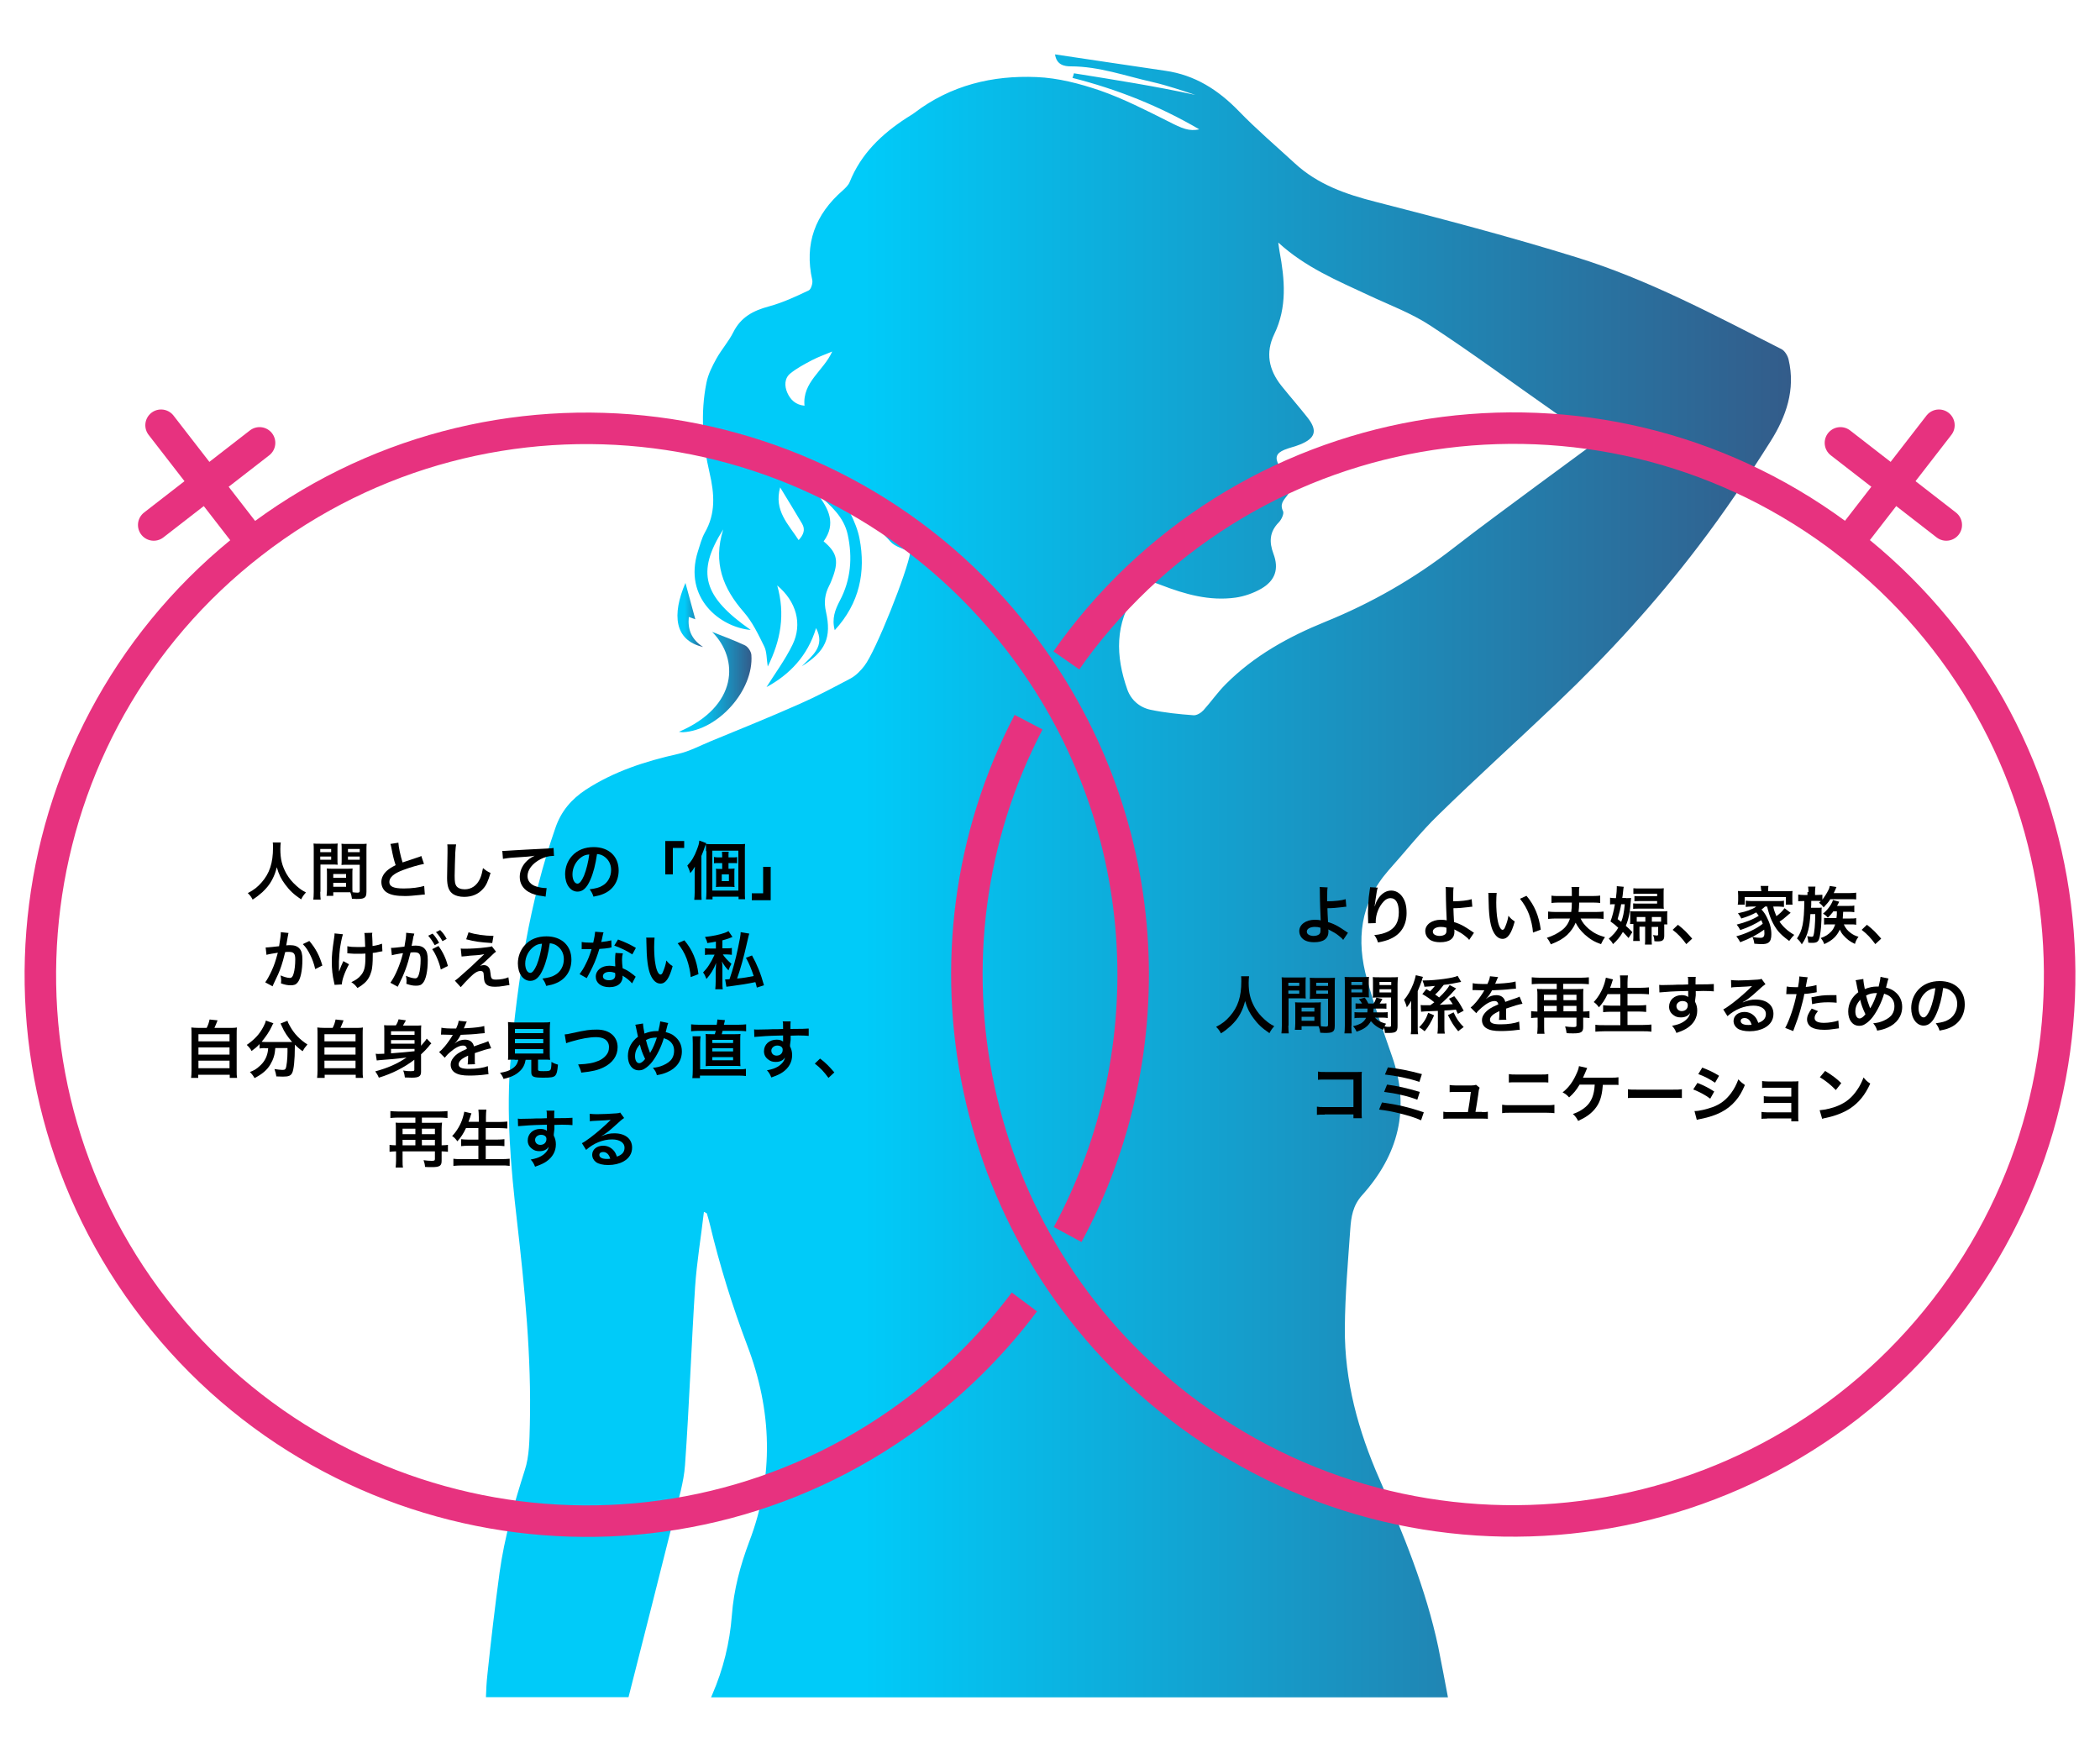 <?xml version="1.0" encoding="utf-8"?>
<!-- Generator: Adobe Illustrator 28.2.0, SVG Export Plug-In . SVG Version: 6.00 Build 0)  -->
<svg version="1.1" id="レイヤー_1" xmlns="http://www.w3.org/2000/svg" xmlns:xlink="http://www.w3.org/1999/xlink" x="0px"
	 y="0px" viewBox="0 0 1000 834.9" style="enable-background:new 0 0 1000 834.9;" xml:space="preserve">
<style type="text/css">
	.st0{fill:url(#SVGID_1_);}
	.st1{fill:url(#SVGID_00000084506369904609912350000009663425606363206329_);}
	.st2{fill:none;}
	.st3{fill:url(#SVGID_00000021821175977801008800000015502640735386301072_);}
	.st4{fill:none;stroke:#E7327F;stroke-width:15;}
	.st5{fill:none;stroke:#E7327F;stroke-width:15;stroke-linecap:round;}
</style>
<g>
	<linearGradient id="SVGID_1_" gradientUnits="userSpaceOnUse" x1="323.209" y1="324.779" x2="357.813" y2="324.779">
		<stop  offset="0.289" style="stop-color:#00CBF9"/>
		<stop  offset="1" style="stop-color:#335C8A"/>
	</linearGradient>
	<path class="st0" d="M339.1,300.9c5.2,2.1,10.5,4,15.6,6.4c1.5,0.7,3,3,3.1,4.6c1.2,16.8-15.8,35.9-32.6,36.8
		c-0.5,0-1.1-0.1-1.9-0.2C351.5,336.4,352,313.8,339.1,300.9z"/>
	
		<linearGradient id="SVGID_00000016074498110965672340000010435293582265760385_" gradientUnits="userSpaceOnUse" x1="322.595" y1="292.911" x2="334.831" y2="292.911">
		<stop  offset="0.289" style="stop-color:#00CBF9"/>
		<stop  offset="1" style="stop-color:#335C8A"/>
	</linearGradient>
	<path style="fill:url(#SVGID_00000016074498110965672340000010435293582265760385_);" d="M326.4,277.6c1.6,5.8,3.1,11.4,4.7,17.3
		c-1-0.3-1.9-0.7-3.1-1.1c-0.6,6.1,1.3,10.7,6.8,14.3C321.1,305,319.9,292.7,326.4,277.6z"/>
	<path class="st2" d="M371.5,232.1c-3.1,11,4,17.6,8.8,25.1c2.2-2.3,3.4-4.8,1.6-7.8C378.6,243.8,375.2,238.2,371.5,232.1z"/>
	<path class="st2" d="M376.5,177.8c-2.9,2.3-2.9,6-1.5,9.2c1.5,3.4,4,5.8,8.2,6.2c-1.1-11.4,9.1-16.7,13.2-25.8
		c-3.6,1.5-6.7,2.6-9.6,4.1C383.2,173.4,379.6,175.3,376.5,177.8z"/>
	<path class="st2" d="M731.8,231.2c9.2-6.9,18.5-13.7,28.4-20.9c-7.3-5-13.8-9.6-20.4-14.1c-19.6-13.7-38.8-27.9-58.8-41
		c-9.2-6-19.7-9.9-29.7-14.6c-14.7-6.9-29.8-13.2-42.8-25c0.3,2.1,0.4,3.2,0.6,4.2c2.4,13.3,3.7,26.6-2.5,39.4
		c-4.3,8.9-2.6,17,3.3,24.5c4.1,5.2,8.4,10.1,12.5,15.2c4.9,6.2,3.9,10-3.6,12.9c-2.4,1-5,1.5-7.4,2.5c-3.8,1.6-4.6,3.6-2.7,7.2
		c0.8,1.5,1.9,2.9,3.1,4.2c3.6,3.8,4,6.2,1,10.3c-1.7,2.3-3.6,4.1-2,7.6c0.6,1.2-0.8,4-2.1,5.3c-4.4,4.5-4.6,9.3-2.5,14.9
		c2.7,7.2,0.9,12.8-5.9,16.7c-3.7,2.1-8,3.6-12.2,4.2c-12.3,1.6-24-1.7-35.4-6c-7-2.7-7.5-2.6-12,3.8c-10,14.5-9.7,30-4.1,45.9
		c1.8,5.1,5.9,8.6,11.1,9.7c6.7,1.4,13.5,2.1,20.3,2.6c1.6,0.1,3.7-1.2,4.9-2.4c3.7-3.9,6.7-8.5,10.5-12.3
		c13.5-13.6,30-22.6,47.5-29.8c21.9-8.9,42.1-20.5,60.8-35C705,250.9,718.4,241.1,731.8,231.2z"/>
	
		<linearGradient id="SVGID_00000181765608946533733740000012977893647480090800_" gradientUnits="userSpaceOnUse" x1="231.777" y1="417.139" x2="852.76" y2="417.139">
		<stop  offset="0.289" style="stop-color:#00CBF9"/>
		<stop  offset="1" style="stop-color:#335C8A"/>
	</linearGradient>
	<path style="fill:url(#SVGID_00000181765608946533733740000012977893647480090800_);" d="M685,388c18.5-18.1,37.7-35.4,56.5-53.3
		c24.3-23.1,46.9-47.8,67.2-74.5c12.3-16.1,23.6-32.9,34.4-50c7.4-11.7,12-24.7,8.6-39c-0.4-1.8-1.8-4.1-3.3-4.9
		c-31.9-16.2-63.5-33.2-97.8-43.8C719,112.7,687,104.3,655,96.1c-14.2-3.6-27.6-8.3-38.5-18.4c-8.9-8.2-18.2-16.1-26.6-24.8
		c-9.8-10.1-20.9-17.2-35-19.2c-17.4-2.5-34.7-5.2-52.5-7.8c0.7,5,4.4,5.7,7.5,5.7c13.5,0,26.1,4.6,39,7.5c3.5,0.8,7,1.8,10.5,2.9
		c3.3,1,6.5,2.1,9.8,3.2C550,41,530.7,38,511.4,34.9c-0.2,0.7-0.4,1.5-0.7,2.2c21.4,5.4,41.6,13.5,60.4,24.5c-4.8,1-8-0.3-14.8-3.8
		C545.7,52.5,535,47,523.8,43.1c-9.7-3.3-20-6-30.2-6.4c-21-0.9-40.9,3.9-58.1,17c-1.2,0.9-2.5,1.6-3.7,2.4
		c-11.9,7.7-21.8,17.1-27.2,30.6c-0.6,1.5-2,2.8-3.3,4c-13.1,11.4-18.4,25.4-14.5,42.7c0.3,1.5-0.6,4.4-1.7,4.9
		c-6.1,2.9-12.3,5.8-18.9,7.6c-7.5,2-13.4,5.1-17,12.3c-2.2,4.4-5.6,8.2-8,12.5c-2,3.6-4,7.5-4.8,11.6c-2.9,14.4-1.8,28.8,1.5,42.9
		c2.3,10,3,19.3-2.3,28.5c-1.5,2.7-2.3,5.9-3.3,9c-6.9,22,10.5,36,25.2,37.3c-22.7-15.9-26.1-27.4-13.1-47.9
		c-5,15.9-0.1,28.1,9.8,39.4c4.1,4.7,6.9,10.6,9.7,16.3c1.3,2.6,1.1,6,1.7,9.6c6.2-12.5,8.4-24.9,4.5-38.6
		c9.1,7.6,12.1,18.3,7.3,28.2c-3.5,7.2-8.4,13.8-12.4,20.2c10.9-5.9,19.6-14.8,23.6-28.1c4.6,8.8-2,13.2-6.8,18.2
		c11.3-7.1,14.3-13.6,11.5-26.1c-1-4.4-0.5-8.3,1.5-12.2c0.8-1.5,1.4-3.2,2-4.8c2.6-7.5,1.5-11.3-4.6-16.4c6.1-8.4,2.4-15.6-3-22.6
		c6.4,5.5,12.7,11,14.5,19.5c2.3,10.8,1.5,21.4-3.8,31.4c-2.2,4.2-3.9,8.5-2.4,14c11.9-12.9,14.8-27.9,11.8-43.6
		c-1.6-8.4-6.8-16.2-10.4-24.3c-0.6-1.3-1.1-2.6-1.6-4c0.4-0.3,0.9-0.6,1.3-0.9c1.2,1.4,2.7,2.7,3.7,4.2c2.1,3.5,3.2,7.9,6.1,10.5
		c5.6,5,10.6,10.3,15.6,15.9c2.2,2.5,6.3,3.4,9.5,5c-1.4,9.3-16.5,47.3-21.9,54.2c-1.8,2.3-3.9,4.5-6.4,5.9
		c-8.1,4.3-16.2,8.6-24.6,12.3c-14,6.2-28.1,11.9-42.2,17.7c-5.1,2.1-10.1,4.8-15.4,6c-15.6,3.5-30.6,8.3-44.1,17.1
		c-6.8,4.5-11.7,10.2-14.4,18.1c-12.4,35.5-18,72.3-21.3,109.5c-2.3,26.1,0,52,3,77.9c3.7,32.3,6.9,64.5,6.1,97
		c-0.2,7.2-0.2,14.8-2.4,21.5c-5.1,16-9.7,32.1-12,48.7c-2.2,16.2-4.1,32.4-5.8,48.6c-0.4,3.6-0.6,7.2-0.7,10.8h67.9
		c7.3-28.7,14.6-57.4,21.8-86.2c2-8,4.5-16.1,5.1-24.3c2-28.3,3-56.6,4.8-84.9c0.8-11.8,2.8-23.6,4.2-35.7c0.9,0.5,1.3,0.6,1.4,0.8
		c0.5,1.7,1,3.3,1.4,5c4.7,19.7,10.7,39,17.9,58c11.7,30.8,12.8,62,0.9,93.2c-4.3,11.4-7.4,23-8.3,35.2c-1,13-4.1,25.6-9.3,37.6
		c-0.2,0.5-0.4,0.9-0.6,1.4h350.9c-1.5-8-3-15.9-4.6-23.9c-5.9-27.8-16.7-54-28-80c-10.1-23-16.7-46.8-16.5-72
		c0.1-15.7,1.5-31.5,2.6-47.2c0.4-5.7,1.2-11.1,5.6-16c17.2-19.1,23.1-41.1,14.3-66.1c-4.2-12.1-8.5-24.2-11.9-36.6
		c-5.3-18.8-3.3-36.5,10-51.8C669,405.8,676.4,396.3,685,388z M380.3,257.2c-4.8-7.5-11.9-14-8.8-25.1c3.7,6.1,7.1,11.6,10.4,17.2
		C383.7,252.3,382.5,254.8,380.3,257.2z M383.1,193.2c-4.2-0.4-6.7-2.8-8.2-6.2c-1.4-3.2-1.4-6.9,1.5-9.2c3.1-2.5,6.7-4.4,10.3-6.3
		c2.9-1.5,6-2.6,9.6-4.1C392.2,176.6,382,181.9,383.1,193.2z M631.1,296.1c-17.5,7.1-34,16.2-47.5,29.8c-3.8,3.8-6.9,8.3-10.5,12.3
		c-1.2,1.3-3.3,2.6-4.9,2.4c-6.8-0.5-13.6-1.2-20.3-2.6c-5.2-1.1-9.3-4.6-11.1-9.7c-5.6-15.9-6-31.4,4.1-45.9
		c4.5-6.4,4.9-6.5,12-3.8c11.4,4.4,23,7.7,35.4,6c4.2-0.6,8.5-2.1,12.2-4.2c6.8-3.9,8.6-9.5,5.9-16.7c-2.1-5.6-1.9-10.4,2.5-14.9
		c1.3-1.3,2.6-4.1,2.1-5.3c-1.7-3.5,0.2-5.2,2-7.6c3-4.1,2.6-6.5-1-10.3c-1.2-1.3-2.4-2.6-3.1-4.2c-1.9-3.6-1.1-5.6,2.7-7.2
		c2.4-1,5-1.5,7.4-2.5c7.5-3,8.5-6.7,3.6-12.9c-4.1-5.2-8.4-10.1-12.5-15.2c-5.9-7.5-7.6-15.6-3.3-24.5c6.2-12.8,5-26.1,2.5-39.4
		c-0.2-1.1-0.3-2.1-0.6-4.2c13,11.9,28.1,18.1,42.8,25c10,4.7,20.6,8.6,29.7,14.6c20,13.1,39.2,27.3,58.8,41
		c6.5,4.6,13.1,9.1,20.4,14.1c-9.9,7.3-19.2,14.1-28.4,20.9c-13.3,9.9-26.8,19.7-39.9,29.9C673.2,275.7,653,287.2,631.1,296.1z"/>
</g>
<g>
	<path class="st4" d="M489.8,343.9c-57.2,109.5-29.6,247.6,71.5,325.9c113.6,88,277,67.2,365-46.4c88-113.6,67.2-277-46.4-365
		c-113.6-88-277-67.3-365,46.4c-2.5,3.2-4.8,6.4-7.1,9.7"/>
	<line class="st5" x1="880" y1="258.4" x2="923.3" y2="202.5"/>
	<line class="st5" x1="876.4" y1="210.9" x2="926.8" y2="250"/>
</g>
<g>
	<path class="st4" d="M487.8,620c-13.7,18.3-30.1,35.1-49.1,49.9c-113.6,88-277,67.2-365-46.4c-88-113.6-67.2-277,46.4-365
		c113.6-88,277-67.3,365,46.4c65,84,70.7,195.2,23.3,283"/>
	<line class="st5" x1="120" y1="258.4" x2="76.7" y2="202.5"/>
	<line class="st5" x1="123.6" y1="210.9" x2="73.2" y2="250"/>
</g>
<g>
	<g>
		<path d="M632.2,422.6c-0.2,1-0.2,2.5-0.2,4.7c0,0.4,0,0.5,0,1.9c3.6,0,6.9-0.4,8.8-1l0.3,3.6c-0.6,0-0.6,0-2,0.2
			c-2.5,0.3-4.7,0.5-7,0.5c0.1,2.3,0.1,3.7,0.3,6.6c1.7,0.5,3.1,1.1,4.7,2c1.1,0.6,1.6,1,3.9,2.5c0.4,0.3,0.5,0.4,0.9,0.6l-2.3,3.4
			c-0.5-0.7-1-1.1-2.1-2c-1.4-1.1-2.4-1.7-4-2.5c-0.4-0.2-0.6-0.3-1-0.5c0,0.2,0.1,0.5,0.1,1c0,3.4-2.4,5.1-6.8,5.1
			c-3.1,0-5.2-0.9-6.3-2.6c-0.5-0.8-0.8-1.7-0.8-2.7c0-3.1,3.1-5.4,7.4-5.4c1.1,0,2.2,0.1,2.8,0.3c0-0.1,0-0.1,0-0.3
			c-0.1-1.1-0.4-9.3-0.4-13c0-1.5,0-1.8-0.1-2.6L632.2,422.6z M626.1,441.4c-2.2,0-3.8,0.9-3.8,2.2c0,0.7,0.3,1.2,1,1.6
			c0.6,0.3,1.4,0.5,2.2,0.5c1.1,0,2.1-0.3,2.7-0.8c0.4-0.4,0.6-0.9,0.6-1.7c0-0.5,0-1.4,0-1.4C627.8,441.5,627.2,441.4,626.1,441.4z
			"/>
		<path d="M656.1,422.7c-0.4,1-0.5,1.8-1.1,5.8c-0.2,1.3-0.3,2.3-0.4,3h0.1c0.1-0.2,0.1-0.2,0.2-0.7c0.3-1.1,1.1-2.5,1.9-3.6
			c1.6-2,3.5-3.1,5.7-3.1c2,0,3.8,1,5.1,2.7c1.5,2,2.2,4.4,2.2,8c0,5.8-2.7,10.1-7.7,12.3c-1.5,0.7-3.6,1.3-5.9,1.7
			c-0.6-1.7-0.9-2.4-1.8-3.5c3-0.3,4.7-0.8,6.6-1.7c3.5-1.8,5.1-4.6,5.1-9.2c0-4.3-1.4-6.7-4-6.7c-1.1,0-2.2,0.5-3.2,1.6
			c-2.3,2.4-3.8,6.1-3.8,9.7c0,0.1,0,0.4,0,0.6l-3.6,0.1c0-0.2,0-0.3,0-0.4c0-0.1,0-0.3,0-0.6c0-0.9-0.1-3.1-0.1-3.7
			c0-2.4,0.2-5.8,0.4-7.8l0.5-3.7c0.1-0.5,0.1-0.6,0.1-1L656.1,422.7z"/>
		<path d="M692.2,422.6c-0.2,1-0.2,2.5-0.2,4.7c0,0.4,0,0.5,0,1.9c3.6,0,6.9-0.4,8.8-1l0.3,3.6c-0.6,0-0.6,0-2,0.2
			c-2.5,0.3-4.7,0.5-7,0.5c0.1,2.3,0.1,3.7,0.3,6.6c1.7,0.5,3.1,1.1,4.7,2c1.1,0.6,1.6,1,3.9,2.5c0.4,0.3,0.5,0.4,0.9,0.6l-2.3,3.4
			c-0.5-0.7-1-1.1-2.1-2c-1.4-1.1-2.4-1.7-4-2.5c-0.4-0.2-0.6-0.3-1-0.5c0,0.2,0.1,0.5,0.1,1c0,3.4-2.4,5.1-6.8,5.1
			c-3.1,0-5.2-0.9-6.3-2.6c-0.5-0.8-0.8-1.7-0.8-2.7c0-3.1,3.1-5.4,7.4-5.4c1.1,0,2.2,0.1,2.8,0.3c0-0.1,0-0.1,0-0.3
			c-0.1-1.1-0.4-9.3-0.4-13c0-1.5,0-1.8-0.1-2.6L692.2,422.6z M686.1,441.4c-2.2,0-3.8,0.9-3.8,2.2c0,0.7,0.3,1.2,1,1.6
			c0.6,0.3,1.4,0.5,2.2,0.5c1.1,0,2.1-0.3,2.7-0.8c0.4-0.4,0.6-0.9,0.6-1.7c0-0.5,0-1.4,0-1.4C687.8,441.5,687.2,441.4,686.1,441.4z
			"/>
		<path d="M712.7,425.2c-0.1,1.1-0.2,2.6-0.2,4.6c0,2.6,0.2,6.2,0.6,8c0.5,3.1,1.5,5,2.4,5c0.4,0,0.9-0.4,1.2-1.3
			c0.7-1.6,1.3-3.4,1.6-5.4c1,1.2,1.5,1.7,3,2.7c-1.6,5.8-3.3,8.3-5.8,8.3c-2,0-3.6-1.5-4.8-4.3c-1.2-3-1.8-7.3-1.9-15.7
			c0-1,0-1.3-0.1-1.9H712.7z M726.9,426.6c3.8,4.5,5.9,9.5,6.8,16.1l-3.7,1.4c-0.2-2.8-0.9-5.9-1.9-8.7c-1-2.7-2.5-5.2-4.3-7.4
			L726.9,426.6z"/>
		<path d="M752.6,437.3c1,2.1,2.1,3.4,3.9,5c2.4,2,4.4,3,7.8,4c-0.9,1.2-1.1,1.6-1.9,3.3c-3.3-1.1-5.3-2.4-7.8-4.6
			c-2-1.9-3.2-3.4-4.3-5.6c-0.9,2.2-2.2,4-4,5.8c-2.1,1.9-4.2,3.1-7.8,4.5c-0.6-1.3-1-2-1.9-3.1c3-1,5.1-2.1,7.1-3.6
			c1.9-1.4,3.2-3.3,3.9-5.6h-6.8c-1.4,0-2.5,0.1-3.6,0.2v-3.5c1,0.1,2.1,0.2,3.6,0.2h7.4c0.2-1.4,0.3-2.7,0.3-4.5h-6.1
			c-1.6,0-2.6,0.1-3.6,0.2v-3.5c1,0.2,2.1,0.2,3.6,0.2h6.1c0-3.2,0-3.2-0.2-4.3h3.8c-0.2,1-0.2,1-0.2,4.3h6.4c1.7,0,2.8-0.1,3.7-0.2
			v3.5c-0.9-0.1-1.9-0.2-3.7-0.2H752c-0.1,1.9-0.1,3.2-0.3,4.5h8.2c1.7,0,2.9-0.1,3.7-0.2v3.5c-1-0.1-2.1-0.2-3.7-0.2H752.6z"/>
		<path d="M774.2,427.7c1.3,0,2.1,0,2.5-0.1c-0.5,6.7-1,9.6-2.5,13.3c1.4,1.2,1.8,1.6,3.1,3l-1.8,2.8c-1.3-1.5-1.8-1.9-2.7-2.9
			c-1.3,2.3-2.8,4.1-4.7,5.8c-0.5-1-1.1-1.7-2-2.6c2-1.7,3.4-3.2,4.5-5.2c-1.3-1.2-1.9-1.7-3.7-3c0.9-2.4,1.6-5.2,2.1-8.2h-0.2
			c-0.9,0-1.5,0-2.1,0.1v-3.2c0.7,0.1,1.3,0.2,2.4,0.2h0.4c0.3-2.5,0.4-3.9,0.4-5c0,0,0-0.1,0-0.3c0-0.1,0-0.2,0-0.4l3.3,0.3
			c-0.1,0.5-0.2,1.1-0.5,4.1c-0.1,0.4-0.1,0.7-0.2,1.2H774.2z M772,430.5c-0.3,2-0.9,4.5-1.7,7.2c0.8,0.6,1.1,0.8,1.7,1.3
			c0.9-2.4,1.3-4.2,1.7-8.4H772z M792.5,440.2c0,0.4,0,0.5,0,0.9v4.5c0,2-0.7,2.7-3.1,2.7c-0.4,0-0.7,0-1.6-0.1
			c-0.1-1.5-0.2-2.1-0.7-2.9c0.8,0.1,1.4,0.2,1.7,0.2c0.6,0,0.8-0.1,0.8-0.5v-3.6h-3.1v5.2c0,1.6,0,2.3,0.1,3.2h-3.3
			c0.1-0.9,0.1-1.6,0.1-3.3v-5.2h-2.7v4c0,1.1,0,1.9,0.2,2.8h-3.2c0.1-0.9,0.1-1.9,0.1-3.1v-3.9c0-0.4,0-0.6,0-1.1h-1.6
			c0.1-0.6,0.1-1,0.1-2v-2.2c0-1,0-1.4-0.1-1.9c0.8,0.1,1.5,0.1,2.7,0.1h12.4c1.4,0,2,0,2.7-0.1c-0.1,0.6-0.1,1.1-0.1,1.9v2.4
			c0,0.8,0,1.3,0.1,2H792.5z M789.2,425.6h-8.3c-1.2,0-2.3,0-3.1,0.1V423c0.9,0.1,1.8,0.1,3.1,0.1h8.6c1.2,0,1.9,0,2.8-0.1
			c-0.1,0.8-0.1,1.3-0.1,2.4v5.2c0,1,0,1.4,0.1,2.2c-0.5-0.1-0.8-0.1-2.2-0.1h-9.4c-1.4,0-2.2,0-3,0.1v-2.6c0.9,0.1,1.5,0.1,3,0.1
			h8.4v-1.2h-8c-1.1,0-2,0-2.8,0.1v-2.5c0.8,0.1,1.4,0.1,2.8,0.1h8V425.6z M779.4,436.7v2.2c0.4,0,0.5,0,0.9,0h3.2v-2.2H779.4z
			 M791,436.7h-4.4v2.2h3.8c0.2,0,0.4,0,0.6,0V436.7z"/>
		<path d="M799,440.4c2.8,2.1,4.4,3.8,6.8,6.6l-2.8,2.6c-2.2-3-3.9-4.8-6.5-6.8L799,440.4z"/>
		<path d="M840.4,431.8c-0.6,0.6-0.9,0.8-1.6,1.3c1.2,1.3,1.8,2.2,2.6,3.8c1.4,2.7,2.1,5.3,2.1,8c0,2-0.4,3.3-1.4,4
			c-0.7,0.5-1.6,0.7-3.4,0.7c-0.8,0-2-0.1-3.3-0.2c-0.2-1.4-0.4-2.1-0.9-3.2c1.5,0.3,2.8,0.4,3.8,0.4c1.4,0,1.9-0.6,1.9-2.2
			c0-0.6-0.1-1.1-0.1-1.7c-3.3,2.4-6.5,4.1-11.4,6c-0.7-1.2-1.1-1.9-1.9-2.8c4.7-1.3,9.5-3.5,12.6-6c-0.2-0.7-0.4-1-0.7-1.7
			c-2.6,1.7-6.3,3.5-10,4.7c-0.5-1-1-1.7-1.7-2.6c4-1,7.7-2.4,10.5-4.2c-0.5-0.7-0.7-1-1.2-1.6c-2,1.1-4.1,2-7.1,2.9
			c-0.5-1-0.8-1.4-1.6-2.5c2.7-0.6,3.4-0.8,4.9-1.3c1.6-0.6,2.8-1.1,3.8-1.9h-2.1c-1.1,0-2,0.1-2.9,0.2v-3c0.8,0.1,1.4,0.2,2.9,0.2
			h12.3c1.7,0,2.2,0,3-0.2v3c-1-0.1-1.9-0.2-3-0.2h-2.1c0.3,1.6,0.8,2.9,1.5,4.6c1.6-1.2,2.7-2.2,3.9-3.8l2.9,2.2
			c-0.7,0.5-0.9,0.7-1.7,1.4c-1.6,1.4-2.2,1.9-3.6,2.8c1.7,2.5,3.9,4.5,7,6.3c-0.8,0.8-1.4,1.5-2.4,2.9c-2.7-2-3.9-3.1-5.2-4.6
			c-2.5-3.1-4.2-6.9-5.3-11.8H840.4z M838.6,423.7c0-0.7-0.1-1.2-0.2-1.8h3.7c-0.1,0.6-0.1,1.1-0.1,1.8v0.7h8.3c1.4,0,2.4,0,3.3-0.1
			c-0.1,0.6-0.1,1.1-0.1,2.1v2.3c0,0.9,0,1.5,0.1,2.1h-3.2v-3.6h-19.6v3.6h-3.3c0.1-0.7,0.2-1.2,0.2-2.1v-2.3c0-0.9-0.1-1.5-0.1-2.1
			c0.9,0.1,1.8,0.1,3.3,0.1h7.8V423.7z"/>
		<path d="M861.2,424.8c0-1.1-0.1-1.8-0.2-2.6h3.5c-0.1,0.8-0.2,1.5-0.2,2.6v1.4h1c1,0,1.7-0.1,2.5-0.1v2.3c1.1-1.4,2.2-3.2,2.9-4.6
			c0.3-0.6,0.5-1.1,0.6-1.9l3.2,0.5c-0.1,0.2-0.1,0.2-0.2,0.5c-0.2,0.6-0.6,1.3-1.1,2.4h7.6c1.3,0,2.3-0.1,3.1-0.2v3.2
			c-1-0.1-1.7-0.1-2.9-0.1h-9.4c-0.9,1.4-1.6,2.2-3.2,3.9c-0.9-1.2-1.2-1.4-2.2-2.2c0.5-0.4,0.6-0.5,0.9-0.8c-0.6,0-1.1-0.1-1.8-0.1
			h-2.8c0,2,0,2-0.1,3.3h2.9c0.9,0,1.6,0,2.2-0.1c-0.1,0.6-0.1,0.9-0.1,2.2c0,5.5-0.3,8.7-0.8,11.3c-0.5,2.7-1.2,3.3-3.7,3.3
			c-0.4,0-0.8,0-1.8-0.1c-0.1-1.2-0.2-2.1-0.5-3.1c0.7,0.1,1.5,0.3,1.9,0.3c0.7,0,0.9-0.1,1-0.5c0.5-1.2,0.9-5.7,0.9-10.3h-2.3
			c-0.2,3.2-0.5,5.5-1,7.5c-0.6,2.6-1.7,4.9-3.1,6.9c-0.8-1.3-1.3-1.9-2.3-2.8c2.6-3.8,3.4-7.5,3.5-17.8h-0.4c-1,0-1.7,0-2.5,0.1
			V426c0.8,0.1,1.6,0.2,2.7,0.2h1.7V424.8z M872.9,434.2c-1.1,1.4-1.4,1.7-2.5,2.8c-0.8-0.9-1.1-1.2-2.3-1.9
			c1.9-1.6,2.8-2.8,3.8-4.4c0.5-0.9,0.8-1.5,0.9-2.1l3,0.8c-0.2,0.5-0.2,0.5-0.7,1.4c-0.1,0.2-0.2,0.4-0.3,0.6h5.9
			c1,0,1.6,0,2.3-0.2v3.2c-0.7-0.1-1.4-0.2-2.4-0.2h-2.9c-0.1,2.1-0.1,2.1-0.2,3.2h3.7c1.1,0,1.9,0,2.7-0.2v3.2
			c-0.8-0.2-1.6-0.2-2.6-0.2h-3.3c0.8,1.8,1.8,3,3.3,4.1c1.1,0.8,2,1.3,3.7,1.8c-0.9,1.2-1.3,2-1.7,3.4c-2.4-1.1-3.9-2.3-5.5-4.1
			c-0.8-0.9-1.2-1.6-1.7-2.7c-1.5,3.2-3.5,5.1-7.4,6.9c-0.5-1.3-0.9-2-1.7-2.9c2.2-0.7,3.7-1.7,5.1-3.2c0.8-0.9,1.3-1.8,1.8-3.3
			h-2.5c-1.1,0-2,0-2.8,0.1v-3.2c0.7,0.1,1.4,0.1,2.8,0.1h3.1c0.2-1.2,0.2-1.8,0.2-3.2H872.9z"/>
		<path d="M889,440.4c2.8,2.1,4.4,3.8,6.8,6.6l-2.8,2.6c-2.2-3-3.9-4.8-6.5-6.8L889,440.4z"/>
		<path d="M594.8,464.9c-0.1,0.5-0.2,2-0.2,3.1c0,4.8,0.8,8,2.9,11.8c1.3,2.2,2.6,3.8,4.7,5.7c1.8,1.6,2.7,2.2,4.6,3.2
			c-1.1,1.2-1.6,1.9-2.3,3.3c-3.7-2.5-5.5-4.3-7.6-7.1c-1.8-2.4-3-4.7-4-8.2c-0.6,2.4-1.1,3.8-2.3,6.1c-1.2,2.2-2.5,3.8-4.6,5.8
			c-1.6,1.4-2.5,2.2-4.6,3.5c-0.7-1.4-1.3-2.1-2.3-3.1c3.1-1.6,4.6-2.9,6.5-5c3.9-4.4,5.5-9.4,5.5-16.6c0-1.2,0-1.7-0.1-2.5H594.8z"
			/>
		<path d="M613.5,488.4c0,1.8,0.1,2.9,0.2,3.7h-3.5c0.1-0.9,0.2-1.9,0.2-3.7v-19.6c0-1.6,0-2.4-0.1-3.4c0.8,0.1,1.6,0.1,3.1,0.1h5.3
			c1.6,0,2.2,0,3.1-0.1c-0.1,1-0.1,1.6-0.1,2.8v4.6c0,1.4,0,2.1,0.1,2.7c-0.8-0.1-1.7-0.1-2.8-0.1h-5.4V488.4z M613.5,469.5h5.2V468
			h-5.2V469.5z M613.5,473.2h5.2v-1.5h-5.2V473.2z M628.9,486.1c0,1.1,0,1.8,0.1,2.6c0.7,0.1,1.7,0.2,2.3,0.2c0.8,0,1.1-0.2,1.1-0.8
			v-12.5h-5.9c-1,0-2,0-2.8,0.1c0.1-0.9,0.1-1.4,0.1-2.7v-4.6c0-1,0-1.9-0.1-2.8c0.8,0.1,1.5,0.1,3.1,0.1h5.8c1.5,0,2.2,0,3.1-0.1
			c-0.1,1.1-0.1,1.8-0.1,3.3v19.6c0,1.8-0.4,2.6-1.4,3c-0.6,0.3-1.5,0.4-3.4,0.4c-0.4,0-0.5,0-2.1-0.1c-0.2-1.3-0.3-1.9-0.8-3.1
			c-0.9,0-1.4,0-1.7,0h-6.4v1.7h-3.2c0.1-0.7,0.2-1.9,0.2-3V480c0-1,0-1.9-0.1-2.7c0.9,0.1,1.6,0.1,2.8,0.1h6.7c1.3,0,1.9,0,2.8-0.1
			c-0.1,0.8-0.1,1.5-0.1,2.7V486.1z M619.8,481.7h6.1v-1.8h-6.1V481.7z M619.8,486.1h6.1v-1.9h-6.1V486.1z M626.8,469.5h5.6V468
			h-5.6V469.5z M626.8,473.2h5.6v-1.5h-5.6V473.2z"/>
		<path d="M643.5,488.5c0,1.8,0.1,2.8,0.2,3.6h-3.5c0.1-0.9,0.2-1.9,0.2-3.7v-19.8c0-1.6,0-2.4-0.1-3.4c0.8,0.1,1.6,0.1,3.1,0.1h5.4
			c1.6,0,2.2,0,3.1-0.1c-0.1,0.8-0.1,1.6-0.1,2.8v4.3c0,1.4,0,2,0.1,2.7c-0.8-0.1-1.7-0.1-2.8-0.1h-5.5V488.5z M643.5,469.1h5.2
			v-1.5h-5.2V469.1z M643.5,472.6h5.2v-1.5h-5.2V472.6z M654.7,484.6c1.4,1.5,2.8,2.2,5.3,2.9c-0.3,0.6-0.4,0.7-0.7,1.3
			c1.1,0.2,1.5,0.2,2.2,0.2c0.8,0,0.9-0.2,0.9-0.8v-13.2h-5.9c-1,0-2,0-2.8,0.1c0.1-0.8,0.1-1.4,0.1-2.7v-4.3c0-1.1,0-1.9-0.1-2.8
			c0.8,0.1,1.5,0.1,3.1,0.1h5.8c1.5,0,2.2,0,3.1-0.1c-0.1,1.1-0.2,1.9-0.2,3.3v19.9c0,2.8-0.7,3.4-4.3,3.4c-0.6,0-1,0-1.7,0
			c-0.1-1.1-0.2-1.6-0.5-2.5c-0.1,0.4-0.2,0.5-0.3,1c-2.3-0.8-4.3-2.2-5.9-4.1c-1.3,2.4-3.2,3.8-6.8,5c-0.5-1.1-0.9-1.8-1.7-2.6
			c2-0.5,2.9-0.9,3.9-1.4c1-0.7,1.9-1.6,2.3-2.6h-2.9c-1.1,0-1.8,0-2.6,0.2V482c0.7,0.1,1.3,0.1,2.4,0.1h3.7
			c0.1-0.7,0.1-0.9,0.1-1.8h-3.5c-1,0-1.6,0-2.2,0.1v-2.6c0.6,0.1,1.1,0.1,2.1,0.1h1c-0.4-0.8-0.7-1.1-1.5-2.1l2.8-0.7
			c0.8,1.1,1.2,1.7,1.7,2.8h2.5c0.6-0.9,0.8-1.4,1.3-2.8l2.9,0.6c-0.5,0.9-0.7,1.3-1.3,2.2h1c1,0,1.5,0,2.2-0.1v2.6
			c-0.5-0.1-1.2-0.1-2.1-0.1h-4c0,0.7-0.1,1.2-0.1,1.8h4.4c1.1,0,1.7,0,2.4-0.1v2.8c-0.7-0.1-1.3-0.2-2.4-0.2H654.7z M656.9,469.1
			h5.6v-1.5h-5.6V469.1z M656.9,472.6h5.6v-1.5h-5.6V472.6z"/>
		<path d="M671.9,480.4c0-0.9,0-0.9,0.1-3.8c-0.9,1.5-1.2,2-2.1,3.1c-0.3-1.3-0.7-2.2-1.3-3.6c1.8-2,3.2-4.6,4.4-7.6
			c0.6-1.6,1-3.1,1.2-4.1l3.4,0.8c-0.3,0.7-0.3,0.8-0.5,1.6c-0.5,1.5-1.1,3-2,5.2v16.9c0,1.5,0,2.5,0.2,3.6h-3.5
			c0.2-1.3,0.2-2,0.2-3.6V480.4z M682.9,483.5c-0.8,1.8-1.1,2.5-2.1,4.2c-0.9,1.5-1.3,2.1-2.4,3.4c-0.9-0.8-1.5-1.2-2.6-1.9
			c2.2-2.3,3.2-3.8,4.3-6.9L682.9,483.5z M695.8,467.6c-0.5,0.1-0.9,0.2-1.1,0.2c-2.4,0.5-4.9,1-7.2,1.2c-1.7,2.2-2.6,3.3-4.1,4.6
			c0.9,0.6,1.1,0.8,1.9,1.4c2.4-2.2,4.3-4.5,5-5.9l3.1,1.6c-0.2,0.2-0.2,0.2-1.3,1.4c-1.6,1.9-4.4,4.6-6.5,6.4
			c2.7-0.1,4.7-0.2,6.2-0.3c-0.5-0.8-0.9-1.3-1.8-2.6l2.5-1.2c2,2.5,2.3,2.9,4.5,6.9l-2.8,1.5c-0.5-1.1-0.7-1.5-0.9-2
			c-3,0.3-3.2,0.3-5.5,0.4v7.7c0,1.6,0,2.3,0.2,3.3h-3.5c0.1-0.9,0.2-1.7,0.2-3.2v-7.6c-6.1,0.2-7.5,0.3-8,0.4l-0.2-3.2
			c0.6,0.1,1.2,0.1,2.3,0.1c0.2,0,0.2,0,2.3,0c1-0.8,1.3-0.9,1.9-1.4c-1.7-1.4-3.4-2.6-5.7-3.9l1.9-2.4c0.9,0.5,1.2,0.8,1.8,1.1
			c0.8-0.8,1.6-1.7,2.3-2.6c-1.9,0.2-2.9,0.3-5,0.4c-0.2-0.9-0.2-1.2-0.4-1.6c0-0.1-0.2-0.4-0.3-0.8c0-0.1-0.1-0.4-0.2-0.6
			c0.4,0,0.6,0,0.8,0c5.4,0,14.3-1.2,15.9-2.2L695.8,467.6z M692.2,482.1c1.4,3.1,2.6,4.8,4.8,7c-1,0.7-1.7,1.2-2.6,2
			c-2.2-2.6-3.1-4.1-4.9-7.7L692.2,482.1z"/>
		<path d="M701.3,468.2c1.2,0.3,3.2,0.4,7,0.4c0.8-1.8,1.1-2.7,1.2-3.7l3.9,0.4c-0.2,0.3-0.2,0.3-1.2,2.7c-0.1,0.3-0.2,0.4-0.3,0.5
			c0.2,0,0.2,0,1.9-0.1c3.5-0.2,6.2-0.5,7.9-1l0.2,3.4c-0.8,0.1-0.8,0.1-2.4,0.2c-2.2,0.3-6,0.5-9,0.6c-0.9,1.7-1.7,2.9-2.8,4l0,0.1
			c0.2-0.2,0.2-0.2,0.6-0.5c1.1-0.8,2.7-1.3,4.2-1.3c2.3,0,3.8,1.1,4.3,3.2c2.3-0.8,3.8-1.4,4.6-1.6c1.6-0.6,1.7-0.6,2.2-0.9
			l1.4,3.4c-0.8,0.1-1.7,0.4-3.3,0.8c-0.4,0.1-1.9,0.6-4.5,1.5v0.3c0,0.8,0,0.8,0,1.2c0,0.3,0,0.8,0,1.2c0,0.5,0,0.8,0,1
			c0,0.7,0,1.1,0.1,1.6l-3.5,0.1c0.1-0.5,0.2-2.1,0.2-3.5c0-0.4,0-0.4,0-0.7c-1.5,0.7-2.2,1.1-2.9,1.6c-1,0.8-1.6,1.6-1.6,2.5
			c0,1.6,1.4,2.2,5.1,2.2c3.6,0,6.7-0.5,8.8-1.3l0.3,3.9c-0.5,0-0.7,0-1.4,0.1c-2.2,0.3-5,0.5-7.7,0.5c-3.2,0-5.2-0.4-6.7-1.3
			c-1.4-0.8-2.2-2.2-2.2-3.9c0-1.2,0.4-2.2,1.3-3.3c1.4-1.7,3.1-2.8,6.5-4.2c-0.2-1.1-0.8-1.6-1.8-1.6c-1.7,0-3.8,1.1-6.1,3.1
			c-1.3,1.1-2,1.8-2.6,2.7l-2.7-2.7c0.8-0.6,1.6-1.4,2.7-2.7c1.2-1.4,3-4,3.6-5.1c0.1-0.2,0.1-0.2,0.2-0.4c-0.1,0-0.5,0-0.5,0
			c-0.5,0-3.1-0.1-3.8-0.1c-0.6,0-0.6,0-0.8,0c-0.1,0-0.3,0-0.5,0L701.3,468.2z"/>
		<path d="M732.1,473.9c0-1.1,0-2-0.2-3c0.8,0.1,1.4,0.1,2.5,0.1h6.9v-2.5h-8.2c-1.3,0-2.5,0.1-3.7,0.2v-3.3
			c1.1,0.1,2.2,0.2,3.7,0.2h19.8c1.4,0,2.6-0.1,3.7-0.2v3.3c-1.2-0.1-2.5-0.2-3.7-0.2h-8.5v2.5h7c1.2,0,1.8,0,2.6-0.1
			c-0.1,0.9-0.1,1.7-0.1,3v7.8h0.2c1.2,0,2-0.1,2.8-0.2v3.3c-0.9-0.1-1.7-0.2-2.8-0.2h-0.2v4.5c0,2.4-1,3-4.6,3
			c-1.2,0-2.2,0-3.3-0.1c-0.2-1.3-0.3-2-0.7-3.2c1.4,0.2,2.7,0.3,3.8,0.3c1.3,0,1.6-0.1,1.6-0.9v-3.6h-15.4v4.3c0,1.6,0,2.4,0.2,3.4
			h-3.5c0.1-1.2,0.2-2.2,0.2-3.4v-4.3h-0.3c-1,0-1.8,0.1-2.8,0.2v-3.3c0.8,0.1,1.6,0.2,2.8,0.2h0.2V473.9z M741.3,476.3v-2.6h-6.1
			v2.6H741.3z M741.3,481.7V479h-6.1v2.6H741.3z M750.7,476.3v-2.6h-6.2v2.6H750.7z M750.7,481.7V479h-6.2v2.6H750.7z"/>
		<path d="M765.5,473.4c-1.2,2.6-2.4,4.4-4.1,6.3c-0.8-1.1-1.5-1.9-2.5-2.5c2.2-2.3,4-5.4,5.1-8.8c0.4-1.3,0.5-1.9,0.7-2.8l3.4,0.8
			c-0.1,0.2-0.1,0.2-0.3,0.8c-0.1,0.2-0.1,0.2-0.3,1c-0.1,0.4-0.4,1.2-0.8,2.2h4.9v-2.3c0-1.6-0.1-2.5-0.2-3.6h3.8
			c-0.1,1-0.2,2-0.2,3.6v2.3h6.2c1.5,0,2.8-0.1,4-0.2v3.3c-1.3-0.1-2.5-0.2-4-0.2H775v5.5h5.2c1.5,0,2.7-0.1,3.7-0.2v3.3
			c-1.1-0.1-2.3-0.2-3.7-0.2H775v6.4h7.2c1.7,0,3-0.1,4.2-0.2v3.4c-1.4-0.2-2.5-0.2-4.1-0.2H764c-1.6,0-2.8,0.1-4.3,0.2V488
			c1.3,0.2,2.6,0.2,4.2,0.2h7.7v-6.4H767c-1.4,0-2.6,0.1-3.6,0.2v-3.3c1,0.1,2,0.2,3.6,0.2h4.6v-5.5H765.5z"/>
		<path d="M807.2,476.4c0,0.1,0,0.4,0,0.7c0.7,1.4,1,2.6,1,4.2c0,3.3-1.6,6.1-4.5,8.1c-1.3,0.9-2.6,1.5-5.4,2.5
			c-0.8-1.9-1.1-2.3-2.1-3.4c2.5-0.5,3.7-0.9,5.1-1.7c2-1.2,3.2-2.7,3.5-4.4c-0.9,1.4-2.4,2.1-4.4,2.1c-1.4,0-2.5-0.3-3.5-1.1
			c-1.4-1-2.1-2.3-2.1-4c0-3.2,2.5-5.5,6-5.5c1.3,0,2.4,0.3,3.1,0.9c0-0.2,0-0.2,0-0.4c0-0.1,0-1.7,0-2.5c-4.3,0.1-7.1,0.2-8.4,0.3
			c-4.5,0.3-4.5,0.3-5.3,0.4l-0.1-3.6c0.7,0.1,0.9,0.1,1.5,0.1c0.8,0,1.2,0,5.1-0.1c2-0.1,2.2-0.1,4.7-0.1c1,0,1,0,2.5-0.1
			c0-2.9,0-2.9-0.2-3.6l3.8,0c-0.1,0.9-0.1,1-0.1,3.6c5.2,0,7.6-0.1,8.7-0.2l0,3.5c-1.1-0.1-2.5-0.2-5-0.2c-0.7,0-1.3,0-3.6,0.1v2
			L807.2,476.4z M801.1,476.7c-1.5,0-2.8,1.1-2.8,2.4c0,1.4,1.1,2.4,2.5,2.4c1.7,0,2.9-1.1,2.9-2.7
			C803.8,477.5,802.8,476.7,801.1,476.7z"/>
		<path d="M829.8,477.4c2.7-1.1,4-1.4,6.3-1.4c5.1,0,8.4,2.6,8.4,6.8c0,2.8-1.4,5.1-4.1,6.6c-2,1.1-4.5,1.7-7.3,1.7
			c-2.5,0-4.6-0.5-5.8-1.4c-1.1-0.8-1.8-2.1-1.8-3.5c0-2.5,2.2-4.3,5.2-4.3c2.1,0,3.9,0.9,5.2,2.5c0.6,0.8,0.9,1.4,1.4,2.7
			c2.5-0.9,3.6-2.2,3.6-4.3c0-2.3-2.3-3.9-5.9-3.9c-4.4,0-8.8,1.8-12.4,5l-2-3.2c1-0.5,2.2-1.3,4.2-2.8c2.8-2.1,6.7-5.5,9-7.8
			c0.1-0.1,0.4-0.4,0.5-0.5l0,0c-1.1,0.1-3.1,0.3-8.5,0.5c-0.7,0-0.9,0.1-1.4,0.2l-0.1-3.6c1,0.1,1.9,0.2,3.5,0.2
			c2.5,0,6.2-0.2,9.1-0.4c1-0.1,1.4-0.1,1.9-0.4l1.9,2.6c-0.5,0.3-0.7,0.5-1.6,1.2c-1.5,1.4-3.7,3.3-4.7,4.2
			c-0.5,0.5-2.7,2.1-3.3,2.5C830.2,477,830.2,477,829.8,477.4L829.8,477.4z M830.7,484.8c-1.1,0-1.8,0.5-1.8,1.4
			c0,1.2,1.3,1.9,3.6,1.9c0.6,0,0.7,0,1.6-0.1C833.5,485.9,832.4,484.8,830.7,484.8z"/>
		<path d="M850.8,469.8c1.1,0.2,2.3,0.3,4,0.3c0.4,0,0.7,0,1.4,0c0.3-1.4,0.6-3.8,0.6-4.6c0-0.1,0-0.3,0-0.5l4,0.4
			c-0.2,0.7-0.2,0.7-0.6,2.9c-0.2,0.8-0.2,1-0.3,1.7c2.2-0.2,3.6-0.5,5.1-0.9l0.1,3.4c-0.2,0-0.2,0-1,0.2c-1.5,0.3-3.9,0.6-4.9,0.6
			c-0.3,1.9-1.1,5-1.9,7.8c-0.9,3.1-1.4,4.6-3.4,9.9l-3.8-1.5c2.1-3.8,4.4-10.8,5.4-16.1c-0.2,0-0.3,0-0.4,0h-1.7c-0.1,0-0.5,0-1,0
			c-0.5,0-1,0-1.2,0c-0.1,0-0.3,0-0.6,0L850.8,469.8z M865.7,481.5c-1.2,1.5-1.6,2.2-1.6,3.3c0,1.5,1.5,2.3,4.5,2.3
			c2.2,0,5.1-0.5,6.8-1.1l0.3,3.7c-0.5,0.1-0.8,0.1-1.5,0.2c-2.5,0.4-3.8,0.5-5.6,0.5c-2.7,0-4.6-0.4-6-1.2
			c-1.3-0.8-2.1-2.2-2.1-3.7c0-1.6,0.6-2.9,2.2-5.2L865.7,481.5z M874.6,477.5c-1.4-0.1-2.3-0.2-3.8-0.2c-3,0-5,0.2-7.9,0.9
			l-0.3-3.3c4.3-0.8,5.7-1,8.9-1c0.8,0,1.1,0,3,0L874.6,477.5z"/>
		<path d="M887.3,466.2c0,1.1,0.4,3.3,0.7,4.8c2-0.8,3.8-1.2,5.8-1.2c0.2,0,0.5,0,0.8,0c0.6-2.5,0.8-3.7,0.9-4.6l3.8,0.8
			c-0.2,0.4-0.2,0.6-0.3,0.8c-0.4,1.6-0.8,3.1-0.9,3.5c1.8,0.5,2.8,0.9,4,1.8c2.4,1.8,3.7,4.3,3.7,7.4c0,4.4-2.6,8-7,9.9
			c-1.4,0.6-2.6,1-4.9,1.4c-0.5-1.5-0.7-2-1.9-3.5c2.1-0.2,3.2-0.5,4.9-1.2c2-0.9,3.4-1.9,4.2-3.2c0.7-1.1,1-2.4,1-3.7
			c0-2-0.7-3.5-2.2-4.7c-0.8-0.6-1.5-0.9-2.7-1.3c-1.2,4.1-3.3,8.3-5.5,11.2c-1.1,1.4-2.4,2.6-3.6,3.3c-0.9,0.6-1.8,0.8-2.8,0.8
			c-3.1,0-5.2-2.7-5.2-6.8c0-3.7,1.7-6.9,4.8-9.2c-0.2-0.5-0.7-3.1-1-4.7c-0.1-0.4-0.1-0.6-0.3-1L887.3,466.2z M883.5,481.7
			c0,2,0.8,3.3,2,3.3c0.8,0,1.8-0.7,2.8-2c-1.4-3-1.9-4.4-2.5-6.9C884.2,478,883.5,479.6,883.5,481.7z M890.6,480.2
			c0.1-0.2,0.1-0.2,0.2-0.4c1.2-2,2-3.9,3-6.9c-2.1,0-3.6,0.3-5.2,1.2c0.5,2.1,0.9,3.3,1.8,5.7C890.5,479.9,890.6,480,890.6,480.2
			L890.6,480.2z"/>
		<path d="M922.1,482.8c-1.7,3.9-3.6,5.6-6.1,5.6c-3.4,0-5.9-3.5-5.9-8.3c0-3.3,1.2-6.4,3.3-8.7c2.5-2.8,6.1-4.2,10.3-4.2
			c7.2,0,11.9,4.4,11.9,11.1c0,5.2-2.7,9.3-7.3,11.2c-1.4,0.6-2.6,0.9-4.7,1.3c-0.5-1.6-0.9-2.2-1.8-3.5c2.8-0.4,4.6-0.8,6-1.7
			c2.6-1.4,4.2-4.3,4.2-7.5c0-2.9-1.3-5.2-3.7-6.7c-0.9-0.5-1.7-0.8-3-0.9C924.7,475.2,923.6,479.4,922.1,482.8z M917.7,472
			c-2.5,1.8-4.1,4.9-4.1,8.1c0,2.5,1,4.4,2.4,4.4c1,0,2-1.3,3.1-3.8c1.1-2.7,2.1-6.8,2.5-10.1C920,470.7,919,471.2,917.7,472z"/>
		<path d="M630.8,530.8c-2.1,0-2.8,0-3.7,0.1V527c1.1,0.2,1.6,0.2,3.7,0.2h13.7v-13.1h-13.1c-2.1,0-2.8,0-3.8,0.1v-3.9
			c1.1,0.2,1.7,0.2,3.9,0.2h14.4c1.6,0,1.6,0,2.6-0.1c-0.1,0.8-0.1,1.1-0.1,2.5v16.5c0,1.5,0,2.3,0.1,3.1h-4v-1.8H630.8z"/>
		<path d="M658.1,525c7.3,1,12.9,2.3,19.9,4.7l-1.3,3.8c-3.1-1.4-5.9-2.2-10.6-3.4c-3.7-0.9-6.2-1.3-9.4-1.7L658.1,525z
			 M660.5,516.5c4.8,0.6,9.6,1.7,15.6,3.5l-1.2,3.7c-2.4-0.9-4.5-1.6-8.2-2.4c-2.5-0.6-4.5-0.9-7.6-1.3L660.5,516.5z M660.9,508.3
			c5.8,0.7,9.5,1.4,16.2,3.2l-1.2,3.7c-5-1.7-11.1-2.9-16.4-3.5L660.9,508.3z"/>
		<path d="M705.7,529.6c1.4,0,1.9,0,2.8-0.2v3.4c-0.8-0.1-1.5-0.1-2.8-0.1h-15.6c-1.3,0-1.9,0-2.8,0.1v-3.4c0.8,0.2,1.4,0.2,2.8,0.2
			h8.9c0.5-2.7,1.1-6.9,1.4-9.6H693c-1.4,0-1.9,0-2.7,0.1v-3.4c0.8,0.1,1.6,0.2,2.8,0.2h7.6c1,0,1.5-0.1,2.2-0.3l1.7,1.4
			c-0.4,0.9-0.4,0.9-0.7,3.4c-0.5,3.3-0.8,5.4-1.3,8.1H705.7z"/>
		<path d="M715.4,526.1c1.1,0.2,1.8,0.2,3.8,0.2h17.2c2,0,2.7,0,3.8-0.2v4c-1-0.1-1.8-0.2-3.8-0.2h-17.3c-2,0-2.7,0-3.8,0.2V526.1z
			 M718.5,511.5c1.1,0.2,1.8,0.2,3.5,0.2h11.8c1.8,0,2.5,0,3.5-0.2v4c-1-0.1-1.7-0.1-3.5-0.1H722c-1.8,0-2.5,0-3.5,0.1V511.5z"/>
		<path d="M763.3,516.4c0,0.3,0,0.3-0.1,0.8c-0.4,5.1-1.5,8.3-3.9,11.1c-1.9,2.2-4.1,3.8-7.8,5.5c-0.8-1.5-1.2-2.1-2.5-3.3
			c2.6-0.9,4.3-1.9,6.1-3.4c2.7-2.4,4-5.5,4.3-10.6h-7.2c-1.7,2.8-2.8,4.1-5,6.1c-1.1-1.2-1.6-1.6-3.1-2.4c2.8-2.2,4.7-4.8,6.3-8.2
			c0.9-1.9,1.3-3,1.5-4.3l3.9,0.9c-0.2,0.5-0.2,0.5-1.1,2.6c-0.2,0.5-0.5,1.2-0.9,2c0.9,0,0.9,0,13.1,0c2.2,0,2.5,0,3.8-0.2v3.7
			c-0.8-0.1-0.8-0.1-1.8-0.1c-0.4,0-1,0-2,0H763.3z"/>
		<path d="M775.1,518.7c1.3,0.2,1.9,0.2,4.9,0.2h16c3,0,3.5,0,4.9-0.2v4.2c-1.2-0.1-1.5-0.1-4.9-0.1h-15.9c-3.4,0-3.7,0-4.9,0.1
			V518.7z"/>
		<path d="M808.3,515.7c3.1,1.2,5.4,2.4,8,4.1l-1.9,3.4c-2.4-1.8-5.1-3.2-8.1-4.4L808.3,515.7z M806.9,529.1c2.3,0,5.5-0.8,8.7-1.9
			c3.7-1.4,6.3-3.4,8.7-6.6c1.6-2.2,2.5-4,3.5-6.6c1.2,1.3,1.7,1.7,3.1,2.7c-1.4,3.3-2.6,5.4-4.5,7.6c-3.8,4.4-8.9,7-16.3,8.5
			c-1.1,0.2-1.5,0.3-2.1,0.5L806.9,529.1z M810.6,508.4c3.1,1.2,5.5,2.3,8,3.9l-1.9,3.3c-2.7-1.8-5.4-3.2-8-4.1L810.6,508.4z"/>
		<path d="M841.5,532.7c-1.5,0-2,0-2.7,0.1v-3.3c0.8,0.1,1.5,0.2,2.7,0.2H853v-4.5h-10.4c-1.5,0-1.9,0-2.7,0.1v-3.3
			c0.8,0.1,1.5,0.2,2.7,0.2H853v-4.2h-11.2c-1.5,0-1.9,0-2.7,0.1v-3.3c0.8,0.1,1.5,0.2,2.7,0.2h11.8c1.1,0,1.9,0,2.8-0.1
			c-0.1,1.1-0.1,1.8-0.1,3.1v13.7c0,1.1,0,1.6,0.1,2.3H853v-1.4H841.5z"/>
		<path d="M866.5,528.7c2.6-0.2,6.2-1,8.9-2.2c3.8-1.6,6.5-3.9,8.9-7.4c1.3-1.9,2.2-3.6,3.1-6c1.2,1.4,1.6,1.9,3.2,2.9
			c-2.5,5.5-5.4,9-9.5,11.8c-3.1,2-6.8,3.5-11.4,4.5c-1.2,0.2-1.3,0.3-2,0.5L866.5,528.7z M869.1,510c3.6,2.2,5.4,3.6,7.7,5.8
			l-2.6,3.3c-2.4-2.5-4.9-4.5-7.6-6.1L869.1,510z"/>
	</g>
</g>
<g>
	<g>
		<path d="M133.7,401.2c-0.1,0.5-0.2,2-0.2,3.1c0,4.8,0.8,8,2.9,11.8c1.3,2.2,2.6,3.8,4.7,5.7c1.8,1.6,2.7,2.2,4.6,3.2
			c-1.1,1.2-1.6,1.9-2.3,3.3c-3.7-2.5-5.5-4.3-7.6-7.1c-1.8-2.4-3-4.7-4-8.2c-0.6,2.4-1.1,3.8-2.3,6.1c-1.2,2.2-2.5,3.8-4.6,5.8
			c-1.6,1.4-2.6,2.2-4.6,3.5c-0.7-1.4-1.3-2.1-2.3-3.1c3.1-1.6,4.6-2.9,6.5-5c3.9-4.4,5.5-9.4,5.5-16.6c0-1.2,0-1.7-0.1-2.5H133.7z"
			/>
		<path d="M152.5,424.7c0,1.8,0.1,2.9,0.2,3.7h-3.5c0.1-0.9,0.2-1.9,0.2-3.7v-19.6c0-1.6,0-2.4-0.1-3.4c0.8,0.1,1.6,0.1,3.1,0.1h5.3
			c1.6,0,2.2,0,3.1-0.1c-0.1,1-0.1,1.6-0.1,2.8v4.6c0,1.4,0,2.1,0.1,2.7c-0.8-0.1-1.7-0.1-2.8-0.1h-5.4V424.7z M152.5,405.8h5.2
			v-1.5h-5.2V405.8z M152.5,409.4h5.2v-1.5h-5.2V409.4z M167.8,422.3c0,1.1,0,1.8,0.1,2.6c0.7,0.1,1.7,0.2,2.3,0.2
			c0.8,0,1.1-0.2,1.1-0.8v-12.5h-5.9c-1,0-2,0-2.8,0.1c0.1-0.9,0.1-1.4,0.1-2.7v-4.6c0-1,0-1.9-0.1-2.8c0.8,0.1,1.5,0.1,3.1,0.1h5.8
			c1.5,0,2.2,0,3.1-0.1c-0.1,1.1-0.1,1.8-0.1,3.3v19.6c0,1.8-0.4,2.6-1.4,3c-0.6,0.3-1.5,0.4-3.4,0.4c-0.4,0-0.5,0-2.1-0.1
			c-0.2-1.3-0.3-1.9-0.8-3.1c-0.9,0-1.4,0-1.7,0h-6.4v1.7h-3.2c0.1-0.7,0.2-1.9,0.2-3v-7.3c0-1,0-1.9-0.1-2.7
			c0.9,0.1,1.6,0.1,2.8,0.1h6.7c1.3,0,1.9,0,2.8-0.1c-0.1,0.8-0.1,1.5-0.1,2.7V422.3z M158.7,418h6.1v-1.8h-6.1V418z M158.7,422.3
			h6.1v-1.9h-6.1V422.3z M165.7,405.8h5.6v-1.5h-5.6V405.8z M165.7,409.4h5.6v-1.5h-5.6V409.4z"/>
		<path d="M189.7,401.3c0.1,2,1,6.3,2,9.4c2-0.7,2-0.7,7.8-2.6c0.5-0.2,0.7-0.2,1.1-0.5l1.3,3.8c-2.6,0.5-6.5,1.6-9.9,2.9
			c-4.4,1.6-6.6,3.5-6.6,5.7c0,2.2,2,3.1,6.9,3.1c3.8,0,7.4-0.5,9.7-1.2l0.3,4.1c-0.7,0-0.8,0-2.4,0.2c-3.2,0.3-4.9,0.5-7,0.5
			c-4.2,0-6.8-0.5-8.7-1.7c-1.6-1-2.6-2.8-2.6-5c0-2,1-3.9,2.7-5.4c1.2-1,2.1-1.6,4.1-2.6c-0.8-2.4-1.3-4.4-2-8.1
			c-0.3-1.4-0.3-1.5-0.5-2L189.7,401.3z"/>
		<path d="M217.2,402.1c-0.2,0.9-0.2,1.7-0.4,4c-0.1,2.8-0.3,8.9-0.3,11c0,2.8,0.2,3.9,0.8,4.8c0.7,1,2.1,1.6,4,1.6
			c3.2,0,5.8-1.8,7.3-5.1c0.7-1.6,1-3,1.4-5c1.6,1.3,2.2,1.7,3.6,2.3c-1.2,4-2.1,6-3.6,7.6c-2.2,2.5-5.2,3.8-9,3.8
			c-2.1,0-4-0.5-5.2-1.3c-2.1-1.4-2.9-3.7-2.9-7.7c0-1.6,0.1-4.6,0.2-12.1c0-0.9,0-1.5,0-1.9c0-0.8,0-1.3-0.1-2L217.2,402.1z"/>
		<path d="M239.2,405.2c0.7,0,1,0,1.1,0c0.5,0,0.5,0,4.9-0.3c1.7-0.1,6.7-0.4,15-0.8c2.5-0.1,2.9-0.2,3.4-0.3l0.2,3.8
			c-0.3,0-0.3,0-0.6,0c-1.8,0-4,0.6-5.9,1.6c-3.8,2-6.1,5-6.1,8c0,2.3,1.5,4.1,4,4.9c1.5,0.5,3.4,0.8,4.5,0.8c0,0,0.3,0,0.6,0
			l-0.5,4.1c-0.4-0.1-0.5-0.1-1-0.2c-3.3-0.4-5.2-1-7-2c-2.8-1.6-4.3-4.1-4.3-7.2c0-2.5,1-5.1,2.9-7.1c1.1-1.2,2.2-2,4.2-3
			c-2.4,0.4-3.6,0.5-10.1,0.9c-2,0.1-3.8,0.4-5,0.6L239.2,405.2z"/>
		<path d="M281.1,419c-1.7,3.9-3.6,5.6-6.1,5.6c-3.4,0-5.9-3.5-5.9-8.3c0-3.3,1.2-6.4,3.3-8.7c2.5-2.8,6.1-4.2,10.3-4.2
			c7.2,0,11.9,4.4,11.9,11.1c0,5.2-2.7,9.3-7.3,11.2c-1.4,0.6-2.6,0.9-4.7,1.3c-0.5-1.6-0.9-2.2-1.8-3.5c2.8-0.4,4.6-0.8,6-1.7
			c2.6-1.4,4.2-4.3,4.2-7.5c0-2.9-1.3-5.2-3.7-6.7c-0.9-0.5-1.7-0.8-3-0.9C283.6,411.5,282.6,415.6,281.1,419z M276.7,408.3
			c-2.5,1.8-4.1,4.9-4.1,8.1c0,2.5,1,4.4,2.4,4.4c1,0,2-1.3,3.1-3.8c1.1-2.7,2.1-6.8,2.5-10.1C279,407,277.9,407.4,276.7,408.3z"/>
		<path d="M316.8,416.4v-15.9h9v3.3h-5.4v12.6H316.8z"/>
		<path d="M334,425c0,1.3,0,2.3,0.1,3.5h-3.5c0.1-1.2,0.2-2.1,0.2-3.5V416c0-1,0-1.7,0.1-3.3c-1.1,1.8-1.3,2.1-2.2,3.1
			c-0.4-1.5-0.8-2.3-1.4-3.6c2-2.1,3.4-4.4,4.6-7.7c0.7-1.8,1-2.8,1.1-4.2l3.3,1.2c-0.2,0.6-0.3,0.8-0.6,1.6
			c-0.6,1.7-0.8,2.4-1.7,4.5V425z M336.2,405.3c0-1.5,0-2.4-0.1-3.4c1.1,0.1,1.9,0.1,3.3,0.1h11.8c1.9,0,2.7,0,3.6-0.1
			c-0.1,0.9-0.1,1.7-0.1,3.7v18.7c0,2,0,2.9,0.1,3.9h-3.1V427h-12.4v1.3h-3.1c0.1-1,0.2-2,0.2-3.7V405.3z M339.2,424.1h12.4v-19
			h-12.4V424.1z M347.6,413.7c0.9,0,1.5,0,2.2-0.1c-0.1,0.5-0.1,0.9-0.1,2.1v4.6c0,1.3,0,1.7,0.1,2.1c-0.8-0.1-1.6-0.1-2.2-0.1h-4.5
			c-0.9,0-1.5,0-2.2,0.1c0.1-0.5,0.1-0.8,0.1-2v-4.7c0-1.2,0-1.5-0.1-2c0.7,0.1,1.2,0.1,2.2,0.1h0.8V411h-2.1c-0.7,0-1.2,0-1.8,0.1
			v-3c0.6,0.1,1,0.2,1.8,0.2h2.1v-0.7c0-0.9-0.1-1.5-0.1-2h3.2c-0.1,0.6-0.1,1-0.1,2v0.7h2.2c0.8,0,1.4,0,1.9-0.2v3
			c-0.6-0.1-1.1-0.1-1.9-0.1h-2.2v2.7H347.6z M343.7,419.6h3.4v-3.2h-3.4V419.6z"/>
		<path d="M367,412.8v15.9h-9v-3.3h5.4v-12.6H367z"/>
		<path d="M137.4,444.3c-0.1,0.3-0.2,0.6-0.2,0.9c-0.1,0.4-0.1,0.5-0.2,1c-0.1,0.6-0.1,0.6-0.5,2.9c-0.1,0.7-0.1,0.7-0.2,1.1
			c0.9-0.1,1.3-0.1,1.9-0.1c2,0,3.4,0.5,4.4,1.6c1,1.1,1.4,2.6,1.4,5.3c0,5.2-0.9,9.3-2.3,10.9c-0.8,1-1.7,1.3-3.3,1.3
			c-1.4,0-2.6-0.2-4.6-0.9c0-0.6,0.1-1,0.1-1.3c0-0.8-0.1-1.4-0.3-2.5c1.6,0.7,3.3,1.2,4.4,1.2c0.9,0,1.4-0.6,1.8-2
			c0.5-1.6,0.8-4.3,0.8-6.8c0-2.8-0.7-3.6-3.1-3.6c-0.6,0-1,0-1.7,0.1c-0.9,3.7-1.2,4.6-1.8,6.5c-1,3-1.9,4.9-3.6,8.4
			c-0.1,0.3-0.1,0.3-0.4,0.9c-0.1,0.2-0.1,0.2-0.2,0.5l-3.5-1.9c0.9-1.2,2.1-3.4,3.1-5.6c1.3-2.9,1.7-4.2,2.9-8.5
			c-1.5,0.2-4.4,0.7-5.4,1l-0.4-3.5c1.1,0,4.7-0.4,6.4-0.6c0.5-3.2,0.8-5.1,0.8-6.1c0-0.1,0-0.3,0-0.6L137.4,444.3z M147.3,448.1
			c3,3.5,4.9,7.1,6.2,11.7l-3.4,1.7c-0.6-2.6-1.3-4.6-2.4-6.8c-1.1-2.2-2-3.6-3.5-5.1L147.3,448.1z"/>
		<path d="M166.2,459.2c-2,3.6-3.4,7.5-3.4,9.6l-3.5,0.2c0-0.4-0.1-0.6-0.2-1.1c-0.8-3.4-1.1-6.4-1.1-9.8s0.2-5.2,1.1-11.4
			c0.2-1.3,0.2-1.6,0.2-2.2l4,0.4c-0.4,1.2-0.5,1.9-0.9,3.7c-0.5,2.6-0.6,3.4-0.8,5.9c-0.1,2-0.2,2.8-0.2,3.4c0,0.1,0,0.5,0,0.9
			c0,0.3,0,0.8,0,2.3c0,0.2,0,0.4,0,0.5c0,0.5,0.1,0.7,0.1,1.1c0.5-1.7,1.3-3.6,2-5L166.2,459.2z M165.4,450.6
			c1.3,0.3,2.9,0.4,5.3,0.4c1.1,0,1.6,0,3.2-0.1c-0.2-5.3-0.2-5.5-0.4-6.6l3.8-0.1c-0.1,0.5-0.1,0.7-0.1,1c0,0.3,0,0.6,0.1,1.9
			c0,0.3,0.1,1.5,0.1,3.4c2.1-0.3,3.4-0.7,4.5-1.1l0.2,3.6c-0.5,0.1-0.7,0.1-1.7,0.3c-1.4,0.3-1.6,0.4-2.9,0.5c0,0.6,0,0.9,0,1.4
			c0,3.2-0.2,5.7-0.6,7.2c-0.7,2.5-1.7,4.3-3.4,5.8c-0.9,0.8-1.7,1.4-3.3,2.3c-1-1.4-1.5-1.8-2.9-2.8c2-0.9,3.5-1.9,4.6-3.3
			c1.6-1.9,2.1-4,2.1-8.4c0-0.6,0-0.9,0-1.9c-1,0.1-2.6,0.1-4.1,0.1c-0.8,0-1.9,0-2.7-0.1c-0.9-0.1-1-0.1-1.3-0.1
			c-0.1,0-0.3,0-0.5,0V450.6z"/>
		<path d="M196.9,445.8c-0.1,0.9-0.4,2.1-0.7,3.7c-0.1,0.5-0.1,0.5-0.2,0.9c0.9,0,1.3-0.1,1.9-0.1c2,0,3.5,0.5,4.4,1.6
			c1,1.1,1.4,2.6,1.4,5.3c0,5.2-0.9,9.3-2.3,10.9c-0.8,1-1.7,1.3-3.3,1.3c-1.4,0-2.6-0.2-4.6-0.9c0-0.6,0.1-1,0.1-1.3
			c0-0.8-0.1-1.4-0.3-2.5c1.6,0.7,3.3,1.2,4.4,1.2c0.9,0,1.4-0.6,1.8-2c0.5-1.6,0.8-4.3,0.8-6.8c0-2.8-0.7-3.6-3-3.6
			c-0.6,0-1.1,0-1.8,0.1c-1.5,6.1-2.8,9.8-6.1,16.3l-3.5-1.9c2.3-3.2,4.6-8.5,6-14.1c-0.5,0.1-0.5,0.1-1.4,0.2l-2.7,0.5
			c-0.5,0.1-0.8,0.2-1.2,0.3l-0.4-3.5c1.4,0,2.9-0.2,6.4-0.6c0.6-3.3,0.8-5,0.8-6.1c0-0.1,0-0.3,0-0.5l3.9,0.4
			c-0.1,0.2-0.2,0.6-0.2,0.9L196.9,445.8z M206,444.6c1.3,1.4,2.1,2.6,3.1,4.4l-2.1,1.1c-1-1.8-1.8-3-3.1-4.5L206,444.6z
			 M208.8,450.5c2.1,2.8,3.6,6.1,4.5,9.5l-3.4,1.7c-0.6-3.1-2.5-7.6-4.1-9.7L208.8,450.5z M210.7,448.2c-0.9-1.6-1.9-3.1-3.1-4.3
			l2-1c1.4,1.4,2.2,2.5,3.1,4.2L210.7,448.2z"/>
		<path d="M219.4,451.7c0.8,0.1,1.1,0.1,1.8,0.1c2.9,0,6.9-0.2,10.6-0.7c1.3-0.2,1.9-0.2,2.4-0.5l2,2.6c-0.6,0.4-1.2,0.9-2.5,2.2
			c-1.6,1.6-4.2,3.9-5.1,4.6c0.8-0.3,1.1-0.4,1.8-0.4c1.1,0,1.9,0.4,2.5,1.3c0.4,0.7,0.5,1.1,0.7,2.8c0.2,2.4,0.6,2.8,2.6,2.8
			c2,0,4.4-0.4,5.9-1.1l0.5,3.7c-0.5,0-0.7,0.1-2.6,0.4c-1.8,0.3-2.9,0.4-4.2,0.4c-2.1,0-3.3-0.3-4.2-1.1c-0.8-0.8-1.1-1.5-1.2-3.9
			c-0.1-1.1-0.1-1.6-0.3-1.9c-0.2-0.4-0.7-0.6-1.3-0.6c-1.4,0-2.8,0.8-5.2,3.2c-1.5,1.5-3.1,3.2-4.2,4.5l-2.8-3.1
			c1.3-0.9,1.3-0.9,7-6c0.7-0.6,1.2-1.1,3.5-3.3c0.8-0.8,2-1.9,3.5-3.3c-1.7,0.3-2.5,0.4-3.9,0.5c-0.4,0-0.4,0-3,0.2
			c-0.6,0.1-0.6,0.1-1.6,0.2c-1.1,0.1-1.3,0.1-2.3,0.2L219.4,451.7z M223.1,444c3.4,1,7.3,1.6,11.9,1.7l-0.6,3.4
			c-6-0.4-8.3-0.7-12.4-1.8L223.1,444z"/>
		<path d="M258.6,461.5c-1.7,3.9-3.6,5.6-6.1,5.6c-3.4,0-5.9-3.5-5.9-8.3c0-3.3,1.2-6.4,3.3-8.7c2.5-2.8,6.1-4.2,10.3-4.2
			c7.2,0,11.9,4.4,11.9,11.1c0,5.2-2.7,9.3-7.3,11.2c-1.4,0.6-2.6,0.9-4.7,1.3c-0.5-1.6-0.9-2.2-1.8-3.5c2.8-0.4,4.6-0.8,6-1.7
			c2.6-1.4,4.2-4.3,4.2-7.5c0-2.9-1.3-5.2-3.7-6.7c-0.9-0.5-1.7-0.8-3-0.9C261.1,454,260.1,458.1,258.6,461.5z M254.2,450.8
			c-2.5,1.8-4.1,4.9-4.1,8.1c0,2.5,1,4.4,2.4,4.4c1,0,2-1.3,3.1-3.8c1.1-2.7,2.1-6.8,2.5-10.1C256.5,449.5,255.4,449.9,254.2,450.8z
			"/>
		<path d="M287.4,444c-0.2,0.6-0.2,0.6-0.5,2c-0.1,0.7-0.3,1.3-0.6,2.6c2.1-0.2,3.6-0.5,4.8-0.8l0.1,3.4c-0.3,0-0.4,0-1,0.2
			c-1.1,0.2-2.9,0.4-4.8,0.5c-0.9,3-1.9,5.8-3.3,8.7c-0.7,1.5-1,2-2.1,4.1c-0.4,0.7-0.4,0.7-0.6,1.1l-3.4-1.9c1-1.4,1.9-2.7,2.9-4.8
			c1.2-2.4,1.7-3.6,2.8-7.1c-1.3,0-1.5,0-1.9,0c-0.4,0-0.6,0-1.2,0l-1.6,0v-3.4c1.1,0.2,2.2,0.3,4,0.3c0.4,0,0.9,0,1.5,0
			c0.5-2.1,0.8-3.9,0.9-5.2L287.4,444z M301,468.3c-1.1-1.3-2.8-2.7-4.6-3.7c0,0.3,0.1,0.5,0.1,0.6c0,1.1-0.5,2.4-1.3,3.2
			c-1.1,1.1-2.9,1.7-5,1.7c-4,0-6.5-2-6.5-5c0-3,2.7-5.2,6.5-5.2c0.9,0,1.5,0.1,2.8,0.3c-0.1-1.4-0.1-2.5-0.1-3.4c0-1.2,0.1-2,0.2-3
			l3.5,0.2c-0.3,1.1-0.4,1.8-0.4,3c0,1.2,0.1,2.4,0.3,4.1c2.2,1,2.5,1.1,4.7,2.8c0.4,0.3,0.6,0.4,1,0.8c0.2,0.2,0.2,0.2,0.5,0.4
			L301,468.3z M290.3,462.8c-1.9,0-3.2,0.8-3.2,2.1c0,1.2,1.1,1.9,2.9,1.9c2,0,3-0.8,3-2.5c0-0.3-0.1-1-0.1-1
			C292,463,291.2,462.8,290.3,462.8z M301.1,454.5c-2.6-1.7-5.3-3-8.6-4.2l1.8-2.9c3.5,1.3,5.8,2.4,8.5,4L301.1,454.5z"/>
		<path d="M311.7,446.5c-0.1,1.1-0.2,2.6-0.2,4.6c0,2.6,0.2,6.2,0.6,8c0.5,3.1,1.5,5,2.4,5c0.5,0,0.9-0.4,1.2-1.3
			c0.7-1.6,1.3-3.4,1.6-5.4c1,1.2,1.5,1.7,3,2.7c-1.6,5.8-3.3,8.3-5.8,8.3c-2,0-3.6-1.5-4.8-4.3c-1.2-3-1.8-7.3-1.9-15.7
			c0-1,0-1.3-0.1-1.9H311.7z M325.9,447.8c3.8,4.5,5.9,9.5,6.7,16.1l-3.7,1.4c-0.2-2.8-0.9-5.9-1.9-8.7c-1-2.7-2.5-5.2-4.3-7.4
			L325.9,447.8z"/>
		<path d="M340.9,448.4c-1.4,0.3-2.1,0.4-4.1,0.7c-0.1-0.9-0.5-1.7-1.1-2.9c4.1-0.5,6.6-1,9.5-2c0.8-0.3,1.2-0.5,1.7-0.8l1.9,2.8
			l-1.3,0.5c-1.7,0.6-2.3,0.8-3.5,1.1v3.8h1.9c1.3,0,1.9,0,2.6-0.2v3.3c-0.8-0.1-1.6-0.2-2.7-0.2h-1.6c0.9,1.4,2.2,2.8,4.1,4.5
			c-0.5,0.8-1,1.9-1.4,3.1c-1.1-1.1-2.2-2.5-3.1-4.2c0,0.4,0,0.6,0.1,0.8c0.1,1,0.1,1,0.1,2.8v5.8c0,2,0,2.8,0.2,3.8h-3.6
			c0.1-1.2,0.2-2.1,0.2-3.8v-4.8c0-0.4,0.1-1.7,0.2-3.9c-1.1,2.9-2.7,5.5-4.6,7.6c-0.5-1.3-0.9-2.2-1.6-3.1c1.3-1.4,1.9-2.1,2.8-3.5
			c1.2-1.9,1.5-2.5,2.5-4.6c0-0.1,0.1-0.2,0.2-0.4h-2c-1,0-1.8,0-2.6,0.2v-3.3c0.8,0.2,1.6,0.2,2.8,0.2h2.4V448.4z M356.8,444.6
			c-0.2,0.5-0.2,0.5-1.3,5.3c-1.2,5.4-3,11.9-4.5,16.1c2.5-0.2,6.1-0.8,7.9-1.2c-1-3.1-2.3-6.3-3.7-8.7l2.9-1.1
			c2.3,4.1,4.2,8.7,5.7,14.2l-3.4,1.1c-0.3-1.3-0.4-1.7-0.7-2.6c-3.8,0.8-6.9,1.3-12.2,2c-0.7,0.1-1.2,0.1-1.6,0.2l-0.6-3.5
			c0.2,0,0.3,0,0.6,0c0.3,0,0.3,0,1.5-0.1c1.7-5,2.9-9.5,4-14.7c0.9-4.2,1.3-6.4,1.3-7.7L356.8,444.6z"/>
		<path d="M98.4,489.5c0.7-1.3,1.1-2.6,1.4-4l3.8,0.4c-0.5,1.4-1,2.5-1.5,3.6h7c1.7,0,2.6,0,3.7-0.2c-0.1,1-0.1,1.8-0.1,3.7v16.8
			c0,1.8,0,2.5,0.2,3.5h-3.5v-1.5H94.4v1.5H91c0.1-0.8,0.2-2.1,0.2-3.5V493c0-1.8,0-2.6-0.1-3.7c1.1,0.1,1.9,0.2,3.7,0.2H98.4z
			 M94.5,495.9h14.8v-3.4H94.5V495.9z M94.5,502.2h14.8v-3.4H94.5V502.2z M94.5,508.7h14.8v-3.6H94.5V508.7z"/>
		<path d="M126.1,499.1c-1,0-1.8,0.1-2.5,0.2v-2.1c-1.4,1.5-2.2,2.1-3.8,3.3c-0.5-1-1.2-1.9-2.3-2.9c3.7-2.6,6-5,7.9-8.6
			c0.7-1.3,1-2.1,1.2-3l3.6,1.3c-0.3,0.5-0.5,0.7-0.8,1.5c-1.1,2.4-2.9,5-4.8,7.3c0.8,0.1,1,0.1,1.6,0.1h11c0.7,0,1.1,0,1.9,0
			c-2.1-2.4-3.7-4.7-4.9-7.5c-0.1-0.3-0.4-0.9-0.6-1.3l3.3-1.3c0.2,0.8,0.5,1.4,1.2,2.6c2,3.6,4.6,6.3,8.3,8.7
			c-1.3,1.5-1.5,1.8-2.3,3.2c-1.7-1.2-2.4-1.9-3.7-3.1c0,0.4,0,0.5,0,1c0,6.2-0.5,11-1.3,12.5c-0.7,1.3-1.7,1.7-4.4,1.7
			c-0.6,0-1.1,0-3.1-0.1c-0.2-1.3-0.4-2-0.9-3.5c1.4,0.2,2.8,0.4,3.6,0.4c1.1,0,1.4-0.1,1.7-0.6c0.5-0.9,0.9-4.9,0.9-8v-0.7
			c0-0.1,0-0.3,0-0.5c0-0.2,0-0.4,0-0.6h-5.8c-0.2,3.1-0.9,5.3-2.3,7.7c-1.6,2.8-4.1,4.8-7.6,6.6c-0.6-1.1-1.1-1.8-2.2-2.9
			c1.9-0.7,3.1-1.4,4.6-2.8c2.1-1.8,3.4-4.1,3.9-6.8c0.1-0.5,0.1-0.9,0.2-1.7H126.1z"/>
		<path d="M158.4,489.5c0.7-1.3,1.1-2.6,1.4-4l3.8,0.4c-0.5,1.4-1,2.5-1.5,3.6h7c1.7,0,2.6,0,3.7-0.2c-0.1,1-0.1,1.8-0.1,3.7v16.8
			c0,1.8,0,2.5,0.2,3.5h-3.5v-1.5h-14.8v1.5H151c0.1-0.8,0.2-2.1,0.2-3.5V493c0-1.8,0-2.6-0.1-3.7c1.1,0.1,1.9,0.2,3.7,0.2H158.4z
			 M154.5,495.9h14.8v-3.4h-14.8V495.9z M154.5,502.2h14.8v-3.4h-14.8V502.2z M154.5,508.7h14.8v-3.6h-14.8V508.7z"/>
		<path d="M197.4,504.6c-5,3.8-10.7,6.7-17,8.6c-0.5-1.2-1-2-1.7-3c5.9-1.6,10.3-3.5,14.9-6.6c-6.3,0.8-7.2,0.8-12.3,1.2
			c-1,0.1-1.3,0.1-1.9,0.2l-0.5-3.2c0.4,0,0.7,0.1,1,0.1c0.3,0,0.3,0,3.1-0.1v-10.7c0-1.2,0-1.9-0.1-2.9c0.9,0.1,1.6,0.1,3.2,0.1
			h2.4c0.6-0.9,1-1.8,1.3-2.9l3.5,0.5c-0.6,1.1-1,1.8-1.4,2.5h5.5c1.7,0,2.4,0,3.2-0.1c-0.1,0.9-0.1,1.8-0.1,3.3v6.4
			c1.3-1.5,2.2-2.5,2.7-3.4l2.2,2.3c-0.5,0.4-0.7,0.7-1.4,1.6c-1,1.2-2.1,2.3-3.5,3.6v8.3c0,2.1-1,2.8-4.4,2.8c-0.7,0-0.7,0-3.3-0.1
			c-0.1-1-0.3-2-0.8-3.3c1.9,0.3,2.4,0.3,3.4,0.3c1.5,0,1.9-0.1,1.9-0.6V504.6z M197.4,491.1h-11.2v1.7h11.2V491.1z M186.2,497h11.2
			v-1.7h-11.2V497z M186.2,501.6c6.4-0.5,6.4-0.5,11.2-1v-1.1h-11.2V501.6z"/>
		<path d="M210.2,489.4c1.2,0.3,3.1,0.4,7,0.4c0.8-1.8,1.1-2.7,1.2-3.7l3.9,0.4c-0.2,0.3-0.2,0.3-1.2,2.7c-0.1,0.3-0.2,0.4-0.3,0.5
			c0.2,0,0.2,0,1.9-0.1c3.5-0.2,6.2-0.5,7.9-1l0.2,3.4c-0.8,0.1-0.8,0.1-2.4,0.2c-2.2,0.3-6,0.5-9,0.6c-0.9,1.7-1.7,2.9-2.8,4l0,0.1
			c0.2-0.2,0.2-0.2,0.6-0.5c1.1-0.8,2.7-1.3,4.2-1.3c2.3,0,3.8,1.1,4.3,3.2c2.3-0.8,3.8-1.4,4.6-1.6c1.6-0.6,1.7-0.6,2.2-0.9
			l1.4,3.4c-0.8,0.1-1.7,0.4-3.3,0.8c-0.4,0.1-1.9,0.6-4.5,1.5v0.3c0,0.8,0,0.8,0,1.2c0,0.3,0,0.8,0,1.2c0,0.5,0,0.8,0,1
			c0,0.7,0,1.1,0.1,1.6l-3.5,0.1c0.1-0.5,0.2-2.1,0.2-3.5c0-0.4,0-0.4,0-0.7c-1.5,0.7-2.2,1.1-2.9,1.6c-1,0.8-1.6,1.6-1.6,2.5
			c0,1.6,1.4,2.2,5.1,2.2c3.6,0,6.7-0.5,8.8-1.3l0.3,3.9c-0.5,0-0.7,0-1.4,0.1c-2.2,0.3-5,0.5-7.7,0.5c-3.2,0-5.2-0.4-6.7-1.3
			c-1.4-0.8-2.2-2.2-2.2-3.9c0-1.2,0.4-2.2,1.3-3.3c1.3-1.7,3.1-2.8,6.4-4.2c-0.1-1.1-0.8-1.6-1.8-1.6c-1.7,0-3.8,1.1-6.1,3.1
			c-1.3,1.1-1.9,1.8-2.6,2.7l-2.7-2.7c0.8-0.6,1.6-1.4,2.7-2.7c1.2-1.4,3-4,3.6-5.1c0.1-0.2,0.1-0.2,0.2-0.4c-0.1,0-0.5,0-0.5,0
			c-0.5,0-3.1-0.1-3.8-0.1c-0.6,0-0.6,0-0.8,0c-0.1,0-0.3,0-0.5,0L210.2,489.4z"/>
		<path d="M245.1,504.6c-1.4,0-2.5,0-3.2,0.1c0.1-0.9,0.1-1.8,0.1-3.2v-11c0-1.6-0.1-3-0.1-3.8c0.9,0.1,1.8,0.2,3.1,0.2h13.8
			c1.4,0,2.3,0,3.2-0.2c-0.1,0.7-0.2,2.1-0.2,3.8v11c0,1.4,0,2.3,0.2,3.2c-0.8-0.1-2-0.1-3.2-0.1h-2.6v4.6c0,0.8,0.3,0.9,2.6,0.9
			c2.3,0,2.9-0.1,3.3-0.6c0.3-0.4,0.5-1.6,0.5-3.8c1.2,0.7,2,1,3.1,1.3c-0.3,3.3-0.6,4.4-1.3,5.2c-0.8,0.8-2.1,1-5.5,1
			c-5,0-5.9-0.4-5.9-2.7v-5.8h-2.7c-0.4,2.3-1.3,4.1-2.9,5.5c-1.9,1.8-4.2,2.8-7.6,3.6c-0.5-1.3-0.9-1.9-1.7-2.9
			c2.8-0.5,4.4-1,5.8-2c1.6-1,2.5-2.3,2.9-4.2H245.1z M245.2,492h13.5v-2h-13.5V492z M245.2,496.8h13.5v-2h-13.5V496.8z
			 M245.2,501.7h13.5v-2.1h-13.5V501.7z"/>
		<path d="M268.9,492.6c1-0.1,1.5-0.1,3.5-0.6c6.8-1.5,8.5-1.7,11.9-1.7c5.9,0,9.8,3.3,9.8,8.4c0,4.1-2.4,7.5-6.7,9.6
			c-2.7,1.3-5.1,1.9-10.6,2.5c-0.4-1.6-0.7-2.2-1.5-3.9c4.8-0.2,7.3-0.7,9.9-1.8c2.2-1,3.9-2.7,4.5-4.4c0.2-0.6,0.3-1.3,0.3-2.1
			c0-1.7-0.8-3.1-2.3-3.9c-1-0.5-2.2-0.8-3.9-0.8c-3.1,0-7,0.7-11.8,2.1c-1.5,0.5-1.8,0.5-2.4,0.8L268.9,492.6z"/>
		<path d="M306.2,487.4c0,1.1,0.4,3.3,0.7,4.8c2-0.8,3.8-1.2,5.8-1.2c0.2,0,0.5,0,0.8,0c0.6-2.5,0.8-3.7,0.9-4.6l3.8,0.8
			c-0.2,0.4-0.2,0.6-0.3,0.8c-0.4,1.6-0.8,3.1-0.9,3.5c1.8,0.5,2.9,0.9,4,1.8c2.4,1.8,3.7,4.3,3.7,7.4c0,4.4-2.5,8-7,9.9
			c-1.4,0.6-2.6,1-4.9,1.4c-0.4-1.5-0.7-2-1.9-3.5c2.1-0.2,3.2-0.5,4.9-1.2c2-0.9,3.4-1.9,4.2-3.2c0.7-1.1,1-2.4,1-3.7
			c0-2-0.7-3.5-2.2-4.7c-0.8-0.6-1.5-0.9-2.7-1.3c-1.2,4.1-3.3,8.3-5.5,11.2c-1.1,1.4-2.4,2.6-3.6,3.3c-0.9,0.6-1.8,0.8-2.8,0.8
			c-3.1,0-5.2-2.7-5.2-6.8c0-3.7,1.7-6.9,4.8-9.2c-0.1-0.5-0.7-3.1-1-4.7c-0.1-0.4-0.1-0.6-0.3-1L306.2,487.4z M302.4,503
			c0,2,0.8,3.3,2,3.3c0.8,0,1.8-0.7,2.8-2c-1.4-3-1.9-4.4-2.5-6.9C303.1,499.2,302.4,500.9,302.4,503z M309.6,501.4
			c0.1-0.2,0.1-0.2,0.2-0.4c1.2-2,2-3.9,3-6.9c-2.1,0-3.6,0.3-5.2,1.2c0.5,2.1,0.9,3.3,1.8,5.7C309.5,501.2,309.5,501.3,309.6,501.4
			L309.6,501.4z"/>
		<path d="M341.3,487.9c0.2-1.1,0.3-1.8,0.3-2.4l3.6,0.3c-0.1,0.3-0.1,0.4-0.2,1c-0.1,0.3-0.1,0.3-0.3,1.2h6.8
			c1.7,0,2.7-0.1,3.8-0.2v3.3c-1-0.1-1.9-0.2-3.8-0.2h-7.4c-0.2,0.6-0.2,0.8-0.4,1.6h5.3c1.9,0,2.7,0,3.6-0.1
			c-0.1,0.8-0.1,1.6-0.1,3.4v8.5c0,1.8,0,2.5,0.1,3.4c-1-0.1-1.6-0.1-3.6-0.1h-9.5c-1.9,0-2.5,0-3.5,0.1c0.1-0.8,0.1-1.8,0.1-3.4
			v-8.5c0-1.9,0-2.6-0.1-3.4c0.9,0.1,1.7,0.1,3.6,0.1h0.8c0.1-0.5,0.3-1,0.5-1.6h-8.3c-1.3,0-2.5,0.1-3.5,0.2v-3.3
			c1,0.1,2,0.2,3.6,0.2H341.3z M352,509.2c1.5,0,2.2,0,3.2-0.2v3.4c-1.1-0.1-1.9-0.2-3.5-0.2h-18.4v1.2h-3.6c0.1-1,0.2-2.3,0.2-4.1
			v-12.4c0-1.6-0.1-2.6-0.1-3.4h3.8c-0.1,0.9-0.2,1.9-0.2,3.2v12.5H352z M339.2,496.7h9.9v-1.5h-9.9V496.7z M339.2,500.7h9.9v-1.5
			h-9.9V500.7z M339.2,504.9h9.9v-1.5h-9.9V504.9z"/>
		<path d="M376.2,497.6c0,0.1,0,0.4,0,0.7c0.7,1.4,1,2.6,1,4.2c0,3.3-1.6,6.1-4.5,8.1c-1.3,0.9-2.6,1.5-5.4,2.5
			c-0.8-1.9-1.1-2.3-2.1-3.4c2.5-0.5,3.7-0.9,5.1-1.7c2-1.2,3.2-2.7,3.5-4.4c-0.9,1.4-2.4,2.1-4.4,2.1c-1.4,0-2.5-0.3-3.5-1.1
			c-1.4-1-2.1-2.3-2.1-4c0-3.2,2.5-5.5,6-5.5c1.3,0,2.4,0.3,3.1,0.9c0-0.2,0-0.2,0-0.4c0-0.1,0-1.7,0-2.5c-4.3,0.1-7.1,0.2-8.4,0.3
			c-4.5,0.3-4.5,0.3-5.3,0.4l-0.1-3.6c0.7,0.1,0.9,0.1,1.5,0.1c0.8,0,1.2,0,5.1-0.1c1.9-0.1,2.2-0.1,4.7-0.1c1,0,1,0,2.5-0.1
			c0-2.9,0-2.9-0.2-3.6l3.8,0c-0.1,0.9-0.1,1-0.1,3.6c5.2,0,7.6-0.1,8.7-0.2l0,3.5c-1.1-0.1-2.6-0.2-5-0.2c-0.7,0-1.3,0-3.6,0.1v2
			L376.2,497.6z M370.1,497.9c-1.5,0-2.8,1.1-2.8,2.4c0,1.4,1,2.4,2.5,2.4c1.7,0,2.9-1.1,2.9-2.7
			C372.8,498.7,371.7,497.9,370.1,497.9z"/>
		<path d="M390.5,504.1c2.8,2.1,4.4,3.8,6.8,6.6l-2.8,2.6c-2.2-3-3.9-4.8-6.5-6.8L390.5,504.1z"/>
		<path d="M188.5,537.6c0-1.1,0-2-0.1-3c0.8,0.1,1.3,0.1,2.5,0.1h6.9v-2.5h-8.2c-1.3,0-2.5,0.1-3.7,0.2v-3.3
			c1.1,0.1,2.2,0.2,3.7,0.2h19.8c1.4,0,2.6-0.1,3.7-0.2v3.3c-1.2-0.1-2.5-0.2-3.7-0.2h-8.5v2.5h7c1.2,0,1.8,0,2.6-0.1
			c-0.1,0.9-0.2,1.7-0.2,3v7.8h0.2c1.2,0,2-0.1,2.8-0.2v3.3c-0.9-0.1-1.7-0.2-2.8-0.2h-0.2v4.5c0,2.4-1,3-4.6,3
			c-1.2,0-2.2,0-3.3-0.1c-0.1-1.3-0.3-2-0.7-3.2c1.4,0.2,2.7,0.3,3.8,0.3c1.3,0,1.6-0.1,1.6-0.9v-3.6h-15.4v4.3c0,1.6,0,2.4,0.2,3.4
			h-3.5c0.1-1.2,0.2-2.2,0.2-3.4v-4.3h-0.3c-1,0-1.8,0.1-2.8,0.2v-3.3c0.8,0.1,1.6,0.2,2.8,0.2h0.2V537.6z M197.8,540.1v-2.6h-6.1
			v2.6H197.8z M197.8,545.4v-2.6h-6.1v2.6H197.8z M207.1,540.1v-2.6h-6.2v2.6H207.1z M207.1,545.4v-2.6h-6.2v2.6H207.1z"/>
		<path d="M221.9,537.2c-1.2,2.6-2.4,4.4-4.1,6.3c-0.8-1.1-1.5-1.9-2.5-2.5c2.2-2.3,4.1-5.4,5.1-8.8c0.4-1.3,0.5-1.9,0.7-2.8
			l3.4,0.8c-0.1,0.2-0.1,0.2-0.3,0.8c-0.1,0.2-0.1,0.2-0.3,1c-0.2,0.4-0.4,1.2-0.8,2.2h4.9V532c0-1.6-0.1-2.5-0.2-3.6h3.8
			c-0.1,1-0.2,2-0.2,3.6v2.3h6.2c1.5,0,2.8-0.1,4-0.2v3.3c-1.3-0.1-2.5-0.2-4-0.2h-6.3v5.5h5.2c1.5,0,2.7-0.1,3.7-0.2v3.3
			c-1.1-0.1-2.3-0.2-3.7-0.2h-5.2v6.4h7.2c1.7,0,3-0.1,4.2-0.2v3.4c-1.4-0.2-2.5-0.2-4.1-0.2h-18.4c-1.6,0-2.9,0.1-4.3,0.2v-3.4
			c1.3,0.2,2.6,0.2,4.2,0.2h7.7v-6.4h-4.6c-1.4,0-2.6,0.1-3.6,0.2v-3.3c1,0.1,1.9,0.2,3.6,0.2h4.6v-5.5H221.9z"/>
		<path d="M263.7,540.1c0,0.1,0,0.4,0,0.7c0.7,1.4,1,2.6,1,4.2c0,3.3-1.6,6.1-4.5,8.1c-1.3,0.9-2.6,1.5-5.4,2.5
			c-0.8-1.9-1.1-2.3-2.1-3.4c2.5-0.5,3.7-0.9,5.1-1.7c2-1.2,3.2-2.7,3.5-4.4c-0.9,1.4-2.4,2.1-4.4,2.1c-1.4,0-2.5-0.3-3.5-1.1
			c-1.4-1-2.1-2.3-2.1-4c0-3.2,2.5-5.5,6-5.5c1.3,0,2.4,0.3,3.1,0.9c0-0.2,0-0.2,0-0.4c0-0.1,0-1.7,0-2.5c-4.3,0.1-7.1,0.2-8.4,0.3
			c-4.5,0.3-4.5,0.3-5.3,0.4l-0.1-3.6c0.7,0.1,0.9,0.1,1.5,0.1c0.8,0,1.2,0,5.1-0.1c1.9-0.1,2.2-0.1,4.7-0.1c1,0,1,0,2.5-0.1
			c0-2.9,0-2.9-0.2-3.6l3.8,0c-0.1,0.9-0.1,1-0.1,3.6c5.2,0,7.6-0.1,8.7-0.2l0,3.5c-1.1-0.1-2.6-0.2-5-0.2c-0.7,0-1.3,0-3.6,0.1v2
			L263.7,540.1z M257.6,540.4c-1.5,0-2.8,1.1-2.8,2.4c0,1.4,1,2.4,2.5,2.4c1.7,0,2.9-1.1,2.9-2.7
			C260.3,541.2,259.2,540.4,257.6,540.4z"/>
		<path d="M286.3,541.1c2.7-1.1,4-1.4,6.3-1.4c5.1,0,8.4,2.6,8.4,6.8c0,2.8-1.4,5.1-4.1,6.6c-2,1.1-4.5,1.7-7.3,1.7
			c-2.5,0-4.6-0.5-5.8-1.4c-1.1-0.8-1.8-2.1-1.8-3.5c0-2.5,2.2-4.3,5.2-4.3c2.1,0,3.9,0.9,5.2,2.5c0.6,0.8,0.9,1.4,1.4,2.7
			c2.5-0.9,3.6-2.2,3.6-4.3c0-2.3-2.3-3.9-5.9-3.9c-4.4,0-8.8,1.8-12.4,5l-2-3.2c1-0.5,2.2-1.3,4.2-2.8c2.8-2.1,6.7-5.5,9-7.8
			c0.1-0.1,0.4-0.4,0.5-0.5l0,0c-1.1,0.1-3.1,0.3-8.5,0.5c-0.7,0-0.9,0.1-1.4,0.2l-0.1-3.6c1,0.1,1.9,0.2,3.5,0.2
			c2.5,0,6.2-0.2,9.1-0.4c1-0.1,1.4-0.1,1.9-0.4l1.9,2.6c-0.5,0.3-0.7,0.5-1.6,1.2c-1.5,1.4-3.7,3.3-4.7,4.2
			c-0.5,0.5-2.7,2.1-3.3,2.5C286.7,540.8,286.7,540.8,286.3,541.1L286.3,541.1z M287.2,548.6c-1.1,0-1.8,0.5-1.8,1.4
			c0,1.2,1.3,1.9,3.6,1.9c0.6,0,0.7,0,1.6-0.1C290,549.7,288.8,548.6,287.2,548.6z"/>
	</g>
</g>
</svg>
